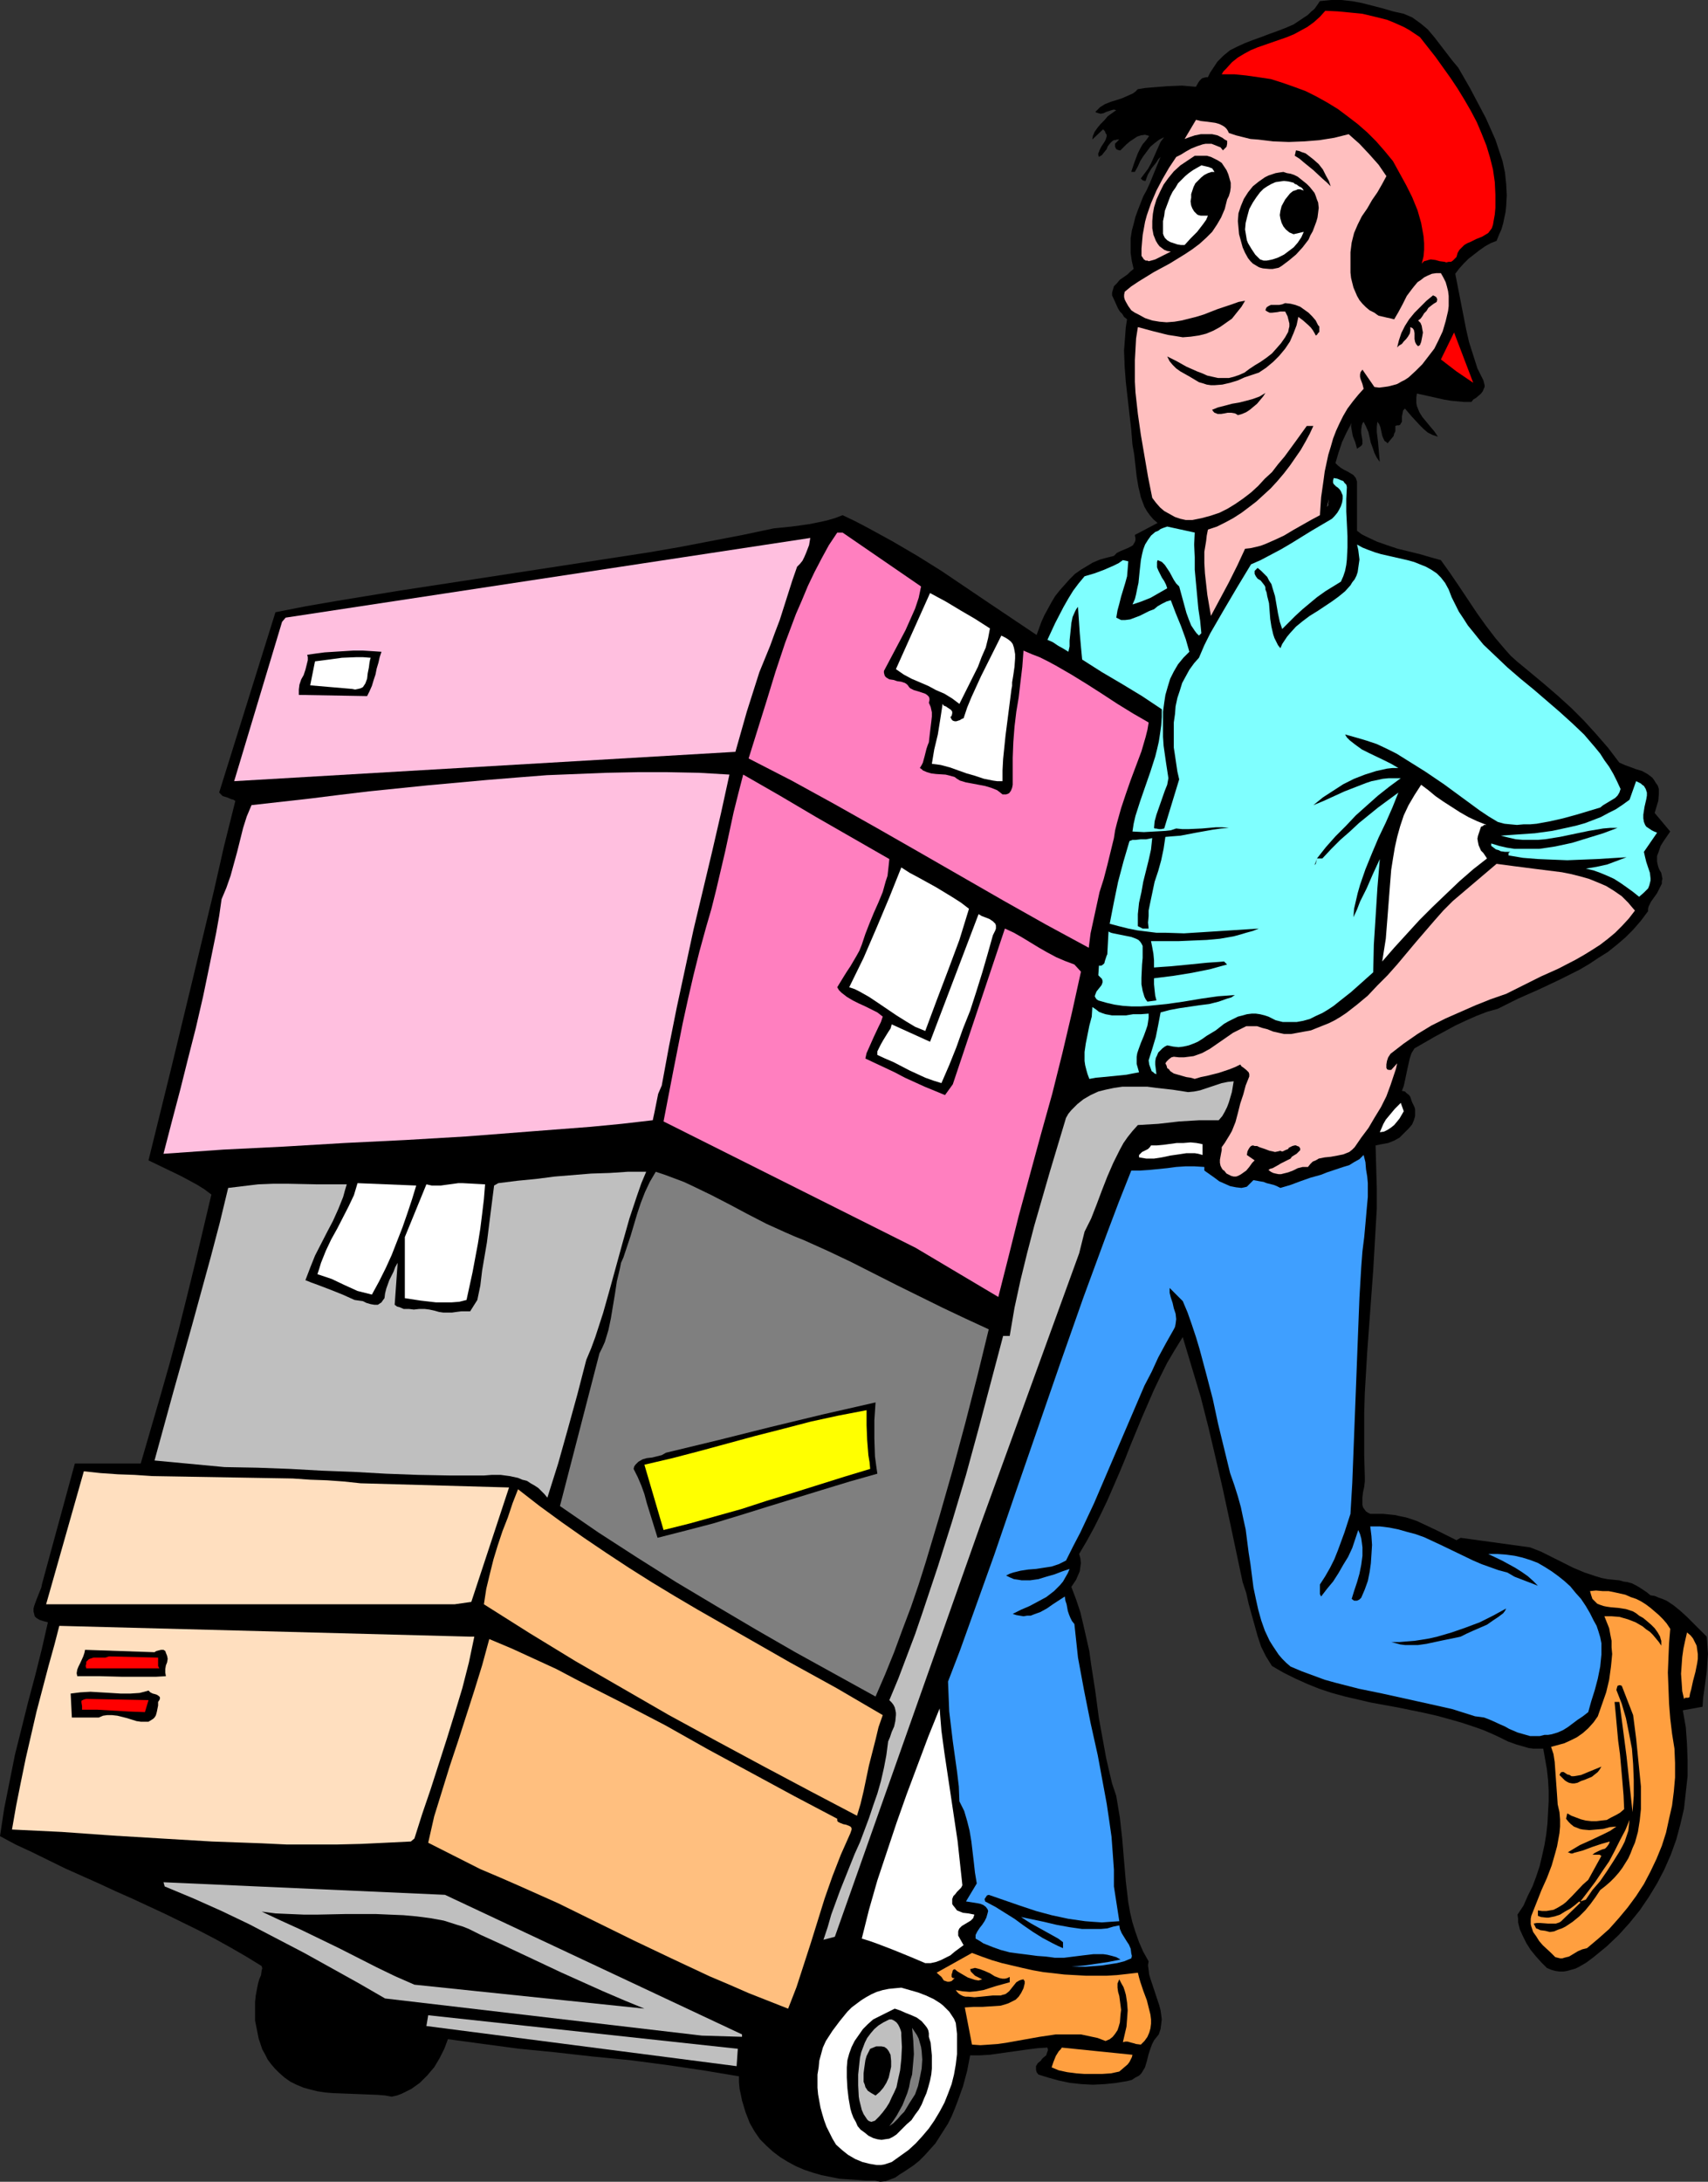<?xml version="1.0" encoding="UTF-8" standalone="no"?>
<svg
   version="1.0"
   width="121.928mm"
   height="155.711mm"
   id="svg65"
   sodipodi:docname="Mover 10.wmf"
   xmlns:inkscape="http://www.inkscape.org/namespaces/inkscape"
   xmlns:sodipodi="http://sodipodi.sourceforge.net/DTD/sodipodi-0.dtd"
   xmlns="http://www.w3.org/2000/svg"
   xmlns:svg="http://www.w3.org/2000/svg">
  <rect width="100%" height="100%" fill="#333333" stroke="none"/>
  <sodipodi:namedview
     id="namedview65"
     pagecolor="#ffffff"
     bordercolor="#000000"
     borderopacity="0.25"
     inkscape:showpageshadow="2"
     inkscape:pageopacity="0.0"
     inkscape:pagecheckerboard="0"
     inkscape:deskcolor="#d1d1d1"
     inkscape:document-units="mm" />
  <defs
     id="defs1">
    <pattern
       id="WMFhbasepattern"
       patternUnits="userSpaceOnUse"
       width="6"
       height="6"
       x="0"
       y="0" />
  </defs>
  <path
     style="fill:#000000;fill-opacity:1;fill-rule:evenodd;stroke:none"
     d="m 393.449,18.26 3.07,5.333 2.908,5.494 1.454,2.747 1.293,2.909 1.293,2.909 0.969,2.909 0.969,2.909 0.646,3.07 0.323,3.07 0.162,3.07 -0.162,2.909 -0.162,1.616 -0.323,1.454 -0.323,1.616 -0.485,1.616 -0.646,1.454 -0.646,1.616 -1.616,0.646 -1.454,0.808 -1.616,1.131 -1.454,1.131 -1.454,1.131 -1.293,1.293 -1.293,1.454 -0.969,1.293 1.454,7.433 1.454,7.433 0.808,3.555 1.131,3.555 1.131,3.555 0.808,1.616 0.808,1.616 0.162,0.646 0.162,0.646 v 0.485 l -0.162,0.323 -0.323,0.808 -0.485,0.646 -1.293,1.131 -0.808,0.485 -0.485,0.646 h -1.939 l -1.777,-0.162 -1.777,-0.162 -1.939,-0.323 -3.555,-0.808 -3.716,-0.808 -0.162,0.97 v 0.808 0.808 l 0.162,0.808 0.323,0.808 0.323,0.808 0.808,1.293 2.262,2.747 0.969,1.131 0.969,1.454 -1.454,-0.485 -1.293,-0.646 -1.131,-0.97 -0.969,-0.97 -2.101,-2.262 -1.939,-2.262 -0.323,0.323 -0.162,0.162 -0.162,0.808 -0.162,0.808 v 0.646 0.808 l -0.323,0.485 -0.162,0.323 -0.323,0.162 h -0.485 l -0.485,0.162 v 0.808 0.646 l -0.323,0.646 -0.162,0.646 -0.808,0.97 -0.808,0.97 -0.323,-0.323 -0.485,-0.323 -0.323,-0.646 -0.323,-0.808 -0.162,-0.808 -0.323,-1.454 -0.323,-0.808 -0.485,-0.646 -0.162,1.454 v 1.293 l 0.323,2.585 0.485,5.494 -0.808,-1.131 -0.646,-1.293 -0.485,-1.454 -0.485,-1.293 -0.646,-2.909 -0.646,-1.454 -0.646,-1.293 -0.323,0.485 -0.162,0.485 -0.162,1.131 v 0.97 l 0.162,0.97 0.162,0.97 v 0.97 l -0.162,0.323 -0.323,0.323 -0.485,0.323 -0.485,0.323 -0.485,-1.778 -0.646,-1.616 -0.323,-1.778 -0.162,-0.97 0.162,-0.808 -1.293,2.424 -1.293,2.747 -0.969,2.909 -0.808,2.747 0.646,0.646 0.808,0.646 0.808,0.485 0.969,0.485 0.808,0.485 0.808,0.485 0.646,0.808 0.162,0.485 0.162,0.485 v 13.25 l 1.293,0.97 1.293,0.646 2.747,1.293 2.747,0.97 2.908,0.97 5.978,1.454 2.747,0.808 2.908,0.808 2.424,3.393 2.424,3.555 4.847,7.272 2.424,3.393 2.585,3.393 2.747,3.232 1.454,1.616 1.616,1.454 3.716,3.07 3.878,3.232 3.555,3.07 3.555,3.232 3.393,3.393 3.232,3.555 3.232,3.717 3.07,4.04 1.454,0.646 3.07,1.131 1.616,0.485 1.454,0.808 0.646,0.485 0.646,0.485 0.485,0.646 0.485,0.808 0.485,0.646 0.323,0.97 v 1.454 l -0.162,1.778 -0.485,1.616 -0.485,1.616 4.201,5.009 -1.777,2.585 -0.808,1.293 -0.485,1.454 -0.485,1.293 v 0.808 0.646 l 0.162,0.808 0.162,0.646 0.323,0.808 0.485,0.808 0.162,0.808 0.162,0.808 -0.162,0.646 v 0.646 l -0.646,1.293 -0.646,1.293 -0.808,1.131 -0.808,1.131 -0.646,1.293 -0.162,0.646 v 0.646 l -1.939,2.585 -2.101,2.424 -2.101,2.101 -2.262,1.939 -2.424,1.939 -2.585,1.616 -2.424,1.616 -2.747,1.616 -5.494,2.747 -5.494,2.585 -5.494,2.424 -5.494,2.747 -2.908,0.808 -2.908,1.131 -2.908,1.293 -2.747,1.293 -5.655,3.07 -5.332,3.07 -0.808,1.293 -0.485,1.454 -0.323,1.454 -0.323,1.454 -0.646,3.07 -0.323,1.454 -0.485,1.293 0.808,0.162 0.485,0.485 0.646,0.485 0.323,0.485 0.485,1.454 0.646,1.293 0.162,0.646 v 0.646 1.131 l -0.323,1.131 -0.485,1.131 -0.808,0.97 -0.808,0.808 -1.777,1.778 -1.454,0.808 -1.616,0.646 -1.777,0.323 -1.616,0.323 0.162,5.817 0.162,5.656 v 5.656 l -0.323,5.494 -0.646,11.15 -1.616,21.976 -0.646,10.988 -0.162,5.494 v 5.656 5.656 l 0.162,5.817 v 1.293 l -0.162,1.454 -0.323,1.454 -0.162,1.454 v 1.293 0.646 l 0.162,0.646 0.323,0.485 0.485,0.646 0.485,0.323 0.646,0.323 h 1.777 1.616 l 1.616,0.162 1.616,0.162 1.454,0.323 1.616,0.323 2.908,0.97 2.747,1.293 2.747,1.293 2.585,1.293 2.585,1.293 1.131,-0.646 18.743,2.585 2.908,1.131 2.908,1.454 5.817,2.909 3.07,1.293 2.908,0.97 1.616,0.485 1.616,0.323 1.616,0.162 1.616,0.162 1.131,0.323 1.131,0.162 1.131,0.323 0.969,0.485 1.131,0.646 0.969,0.646 0.969,0.646 0.969,0.808 1.131,0.162 1.131,0.485 0.969,0.323 1.131,0.485 1.939,1.293 1.777,1.454 1.777,1.616 1.777,1.778 3.555,3.555 0.162,2.262 0.162,2.424 -0.162,2.262 -0.162,2.424 -0.646,4.848 -0.323,2.262 -0.162,2.424 -5.332,0.97 0.808,4.525 0.323,4.525 0.162,4.363 v 4.363 l -0.485,4.363 -0.485,4.363 -0.969,4.201 -1.131,4.201 -1.454,4.04 -1.777,4.04 -1.939,3.717 -2.262,3.717 -2.424,3.555 -2.747,3.393 -2.908,3.232 -3.232,3.07 -1.777,1.454 -1.777,1.454 -1.939,1.454 -1.939,1.131 -0.969,0.485 -1.131,0.323 -1.131,0.323 -0.969,0.162 h -1.131 l -1.131,-0.162 -1.131,-0.323 -1.131,-0.485 -1.454,-1.454 -1.454,-1.616 -1.454,-1.778 -1.131,-1.778 -0.969,-1.939 -0.808,-1.778 -0.485,-1.939 v -0.97 l -0.162,-1.131 1.616,-2.424 1.131,-2.585 1.293,-2.585 0.969,-2.585 0.969,-2.909 0.646,-2.747 0.646,-2.909 0.485,-2.909 0.323,-2.909 0.162,-3.07 0.162,-2.909 v -2.909 l -0.162,-2.909 -0.323,-2.909 -0.485,-2.747 -0.485,-2.747 h -1.293 -1.293 l -1.293,-0.162 -1.131,-0.323 -2.262,-0.646 -2.262,-0.808 -2.262,-1.131 -2.101,-0.97 -2.262,-0.97 -2.262,-0.808 -3.393,-1.131 -3.393,-0.97 -3.555,-0.97 -3.555,-0.808 -7.11,-1.454 -7.11,-1.293 -6.948,-1.616 -3.555,-0.97 -3.393,-1.131 -3.232,-1.293 -3.232,-1.454 -3.232,-1.616 -3.07,-1.778 -0.808,-1.293 -0.808,-1.293 -0.646,-1.293 -0.646,-1.293 -0.969,-2.909 -0.808,-2.909 -0.808,-2.909 -0.808,-2.909 -0.646,-2.909 -0.969,-2.909 -3.555,-16.805 -1.777,-8.241 -1.939,-8.403 -1.939,-8.241 -2.101,-8.241 -2.424,-8.08 -2.424,-8.08 -2.101,3.393 -2.101,3.555 -1.777,3.555 -1.777,3.717 -3.232,7.433 -3.07,7.433 -1.454,3.717 -1.616,3.878 -3.232,7.433 -1.777,3.717 -1.777,3.555 -1.939,3.555 -2.101,3.555 0.323,1.131 0.162,1.293 -0.162,1.131 -0.162,1.131 -0.485,1.131 -0.485,1.131 -1.293,1.939 1.293,3.393 1.131,3.393 0.808,3.393 0.808,3.555 0.808,3.555 0.485,3.555 1.131,7.272 0.969,7.272 1.293,7.11 0.646,3.555 0.808,3.555 0.808,3.393 1.131,3.393 0.485,2.909 0.485,2.909 0.646,5.817 0.485,5.817 0.485,5.656 0.323,2.747 0.323,2.747 0.485,2.747 0.646,2.747 0.808,2.585 0.969,2.747 1.131,2.585 1.454,2.585 -0.162,1.131 0.162,1.131 0.162,1.293 0.323,1.131 0.808,2.424 0.808,2.424 0.808,2.424 0.323,1.293 0.162,1.131 0.162,1.293 -0.162,1.293 -0.162,1.293 -0.485,1.454 -0.646,0.808 -0.646,0.808 -0.485,0.97 -0.323,0.808 -0.646,1.939 -0.485,1.939 -0.485,1.616 -0.485,0.808 -0.485,0.808 -0.646,0.646 -0.969,0.485 -0.969,0.646 -1.293,0.323 -2.908,0.485 -3.07,0.323 -3.232,0.162 -3.07,-0.162 -3.07,-0.323 -3.07,-0.646 -2.908,-0.808 -2.585,-0.808 -0.485,-0.646 -0.162,-0.646 v -0.485 -0.485 l 0.485,-0.808 0.808,-0.646 0.323,-0.485 0.323,-0.323 0.808,-0.646 0.162,-0.485 0.162,-0.485 0.162,-0.485 -0.162,-0.646 -2.585,0.162 -2.585,0.323 -10.341,1.454 -2.747,0.162 h -2.585 l -0.808,4.201 -1.131,4.201 -1.454,4.04 -0.808,2.101 -0.808,1.939 -0.969,1.939 -1.131,1.778 -1.131,1.778 -1.131,1.778 -1.454,1.616 -1.454,1.616 -1.454,1.454 -1.616,1.293 -2.424,1.616 -1.293,0.808 -1.131,0.808 -1.293,0.485 -1.293,0.485 -1.454,0.162 -0.808,-0.162 -0.646,-0.162 h -2.424 l -2.262,-0.162 -2.424,-0.162 -2.424,-0.162 -2.424,-0.485 -2.424,-0.485 -2.262,-0.646 -2.424,-0.808 -2.262,-0.97 -2.101,-1.131 -2.101,-1.293 -1.939,-1.454 -1.777,-1.616 -1.777,-1.778 -1.454,-2.101 -1.293,-2.262 -1.131,-2.909 -0.969,-3.232 -0.323,-1.616 -0.323,-1.454 -0.162,-1.778 v -1.616 l -4.847,-0.808 -4.847,-0.808 -9.856,-1.454 -9.856,-1.293 -10.018,-0.97 -10.018,-1.131 -9.856,-0.97 -9.695,-1.293 -9.533,-1.293 -0.969,2.585 -1.293,2.585 -1.454,2.424 -0.969,1.131 -0.808,0.97 -1.131,1.131 -0.969,0.97 -1.131,0.808 -1.131,0.808 -1.293,0.646 -1.293,0.646 -1.293,0.485 -1.454,0.323 -1.777,-0.323 -1.939,-0.162 -4.04,-0.162 -4.201,-0.162 -4.04,-0.162 -1.939,-0.162 -2.101,-0.323 -1.939,-0.485 -1.777,-0.485 -1.939,-0.808 -1.616,-0.808 -1.616,-1.131 -1.454,-1.293 -1.131,-1.131 -0.969,-1.131 -0.969,-1.293 -0.646,-1.293 -0.808,-1.454 -0.485,-1.454 -0.485,-1.454 -0.323,-1.616 -0.323,-1.616 -0.323,-1.616 v -1.616 -1.778 -1.616 l 0.162,-1.616 0.323,-1.778 0.323,-1.616 0.323,-1.131 0.485,-1.131 0.162,-1.293 0.162,-0.485 -0.162,-0.646 -4.201,-2.585 -4.201,-2.424 -4.363,-2.424 -4.363,-2.262 -8.887,-4.363 -9.049,-4.201 L 31.185,510.143 26.661,508.042 17.612,504.003 8.725,499.64 4.201,497.539 0,495.277 l 1.131,-7.433 1.454,-7.272 1.454,-7.272 1.777,-7.11 1.777,-7.11 1.939,-7.272 1.777,-7.11 1.616,-7.11 -0.646,-0.162 -0.646,-0.162 -0.969,-0.323 -0.808,-0.485 -0.485,-0.485 -0.162,-0.646 -0.162,-0.646 v -0.808 l 0.162,-0.646 0.646,-1.778 0.646,-1.616 0.646,-1.616 0.162,-0.808 0.162,-0.646 8.725,-31.995 h 17.774 l 2.585,-8.888 2.585,-8.888 2.585,-9.049 2.424,-9.049 2.262,-9.049 2.262,-9.211 4.363,-18.421 -1.939,-1.454 -2.101,-1.293 -2.101,-1.131 -2.101,-1.131 -4.363,-2.101 -4.363,-2.101 5.978,-24.239 5.817,-24.077 5.817,-24.239 2.747,-12.119 3.07,-12.281 -0.485,-0.323 -0.646,-0.162 -1.131,-0.485 -1.131,-0.323 -0.485,-0.485 -0.485,-0.485 15.189,-48.639 8.241,-1.616 8.402,-1.454 16.804,-2.747 33.77,-5.171 16.804,-2.585 16.804,-2.585 8.402,-1.454 8.402,-1.616 8.402,-1.616 8.402,-1.778 4.847,-0.485 4.686,-0.646 2.424,-0.485 2.262,-0.485 2.262,-0.646 2.101,-0.808 3.393,1.616 3.393,1.778 6.786,3.717 6.625,3.878 6.463,4.04 12.926,8.726 12.765,8.564 0.646,-1.778 0.646,-1.778 0.808,-1.778 0.969,-1.778 0.969,-1.778 0.969,-1.616 1.293,-1.616 1.293,-1.454 1.293,-1.454 1.454,-1.454 1.616,-1.131 1.616,-0.97 1.616,-0.97 1.939,-0.808 1.777,-0.485 1.939,-0.485 0.323,-0.323 0.485,-0.485 0.969,-0.485 1.939,-0.808 0.969,-0.485 0.485,-0.323 0.162,-0.323 0.323,-0.485 0.162,-0.485 v -0.646 l -0.162,-0.808 6.14,-3.232 -1.131,-0.97 -0.969,-1.131 -0.808,-1.131 -0.646,-1.131 -0.485,-1.293 -0.485,-1.293 -0.323,-1.454 -0.323,-1.293 -0.485,-2.909 -0.323,-2.909 -0.323,-2.909 -0.485,-2.747 -0.323,-4.04 -0.485,-4.201 -0.969,-8.564 -0.323,-4.201 -0.162,-4.363 0.162,-2.101 0.162,-2.101 0.162,-2.101 0.323,-2.101 -0.808,-0.646 -0.485,-0.808 -0.646,-0.646 -0.485,-0.808 -0.808,-1.778 -0.808,-1.778 v -0.646 l 0.162,-0.646 0.162,-0.485 0.162,-0.646 0.808,-0.808 0.808,-0.97 2.101,-1.454 0.808,-0.808 0.808,-0.646 -0.485,-2.101 -0.323,-2.262 v -1.939 -1.939 l 0.323,-2.101 0.485,-1.778 0.485,-1.939 0.646,-1.778 1.454,-3.717 0.969,-1.778 0.808,-1.778 1.454,-3.555 1.454,-3.555 -0.646,0.646 -0.485,0.808 -1.293,1.616 -0.969,1.616 -0.323,0.808 -0.323,0.97 h -0.323 l -0.485,-0.162 -0.162,-0.162 -0.323,-0.323 0.969,-1.293 0.969,-1.293 0.808,-1.454 0.646,-1.454 1.293,-2.909 0.646,-1.454 0.969,-1.293 -1.293,0.646 -1.293,0.97 -1.131,0.97 -0.969,1.293 -0.969,1.293 -0.808,1.293 -0.646,1.454 -0.808,1.454 h -0.969 l 0.808,-2.424 0.969,-2.585 0.646,-1.293 0.646,-1.131 0.969,-1.131 0.808,-1.131 -0.485,-0.162 -0.646,-0.162 -1.131,0.162 -0.969,0.323 -0.969,0.646 -0.969,0.646 -0.969,0.808 -1.616,1.616 h -0.323 l -0.485,-0.162 -0.323,-0.162 -0.162,-0.323 -0.162,-0.323 v -0.323 -0.485 l 0.323,-0.323 0.808,-0.808 h -0.646 l -0.485,0.162 h -0.323 l -0.485,0.323 -0.485,0.485 -0.646,0.808 -0.323,0.808 -0.646,0.808 -0.646,0.808 -0.808,0.485 -0.162,-0.485 v -0.485 l 0.162,-0.323 0.162,-0.485 0.485,-0.97 0.323,-0.485 0.323,-0.485 0.485,-0.808 0.323,-0.97 v -0.485 l -0.323,-0.485 -0.162,-0.485 -0.485,-0.485 -2.908,2.747 0.162,-0.97 0.485,-1.131 0.808,-1.131 0.808,-0.97 0.969,-0.97 0.969,-1.131 1.131,-0.808 1.131,-0.808 -0.646,-0.162 -0.646,0.162 -1.454,0.485 -0.646,0.323 -0.808,0.162 -0.646,-0.162 -0.485,-0.162 -0.323,-0.162 0.646,-0.646 0.646,-0.646 1.293,-0.808 1.616,-0.646 1.616,-0.485 1.454,-0.485 1.454,-0.646 1.454,-0.646 0.646,-0.485 0.646,-0.646 1.939,-0.323 1.939,-0.162 4.04,-0.323 4.04,-0.162 3.716,0.323 0.646,-1.131 0.323,-0.485 0.323,-0.323 0.323,-0.323 0.485,-0.162 0.646,-0.162 h 0.485 l 0.646,-1.293 0.646,-0.97 0.646,-0.97 0.646,-0.97 0.808,-0.808 0.808,-0.808 1.777,-1.454 1.939,-0.97 2.101,-0.97 2.101,-0.808 2.262,-0.808 2.101,-0.808 2.262,-0.808 2.101,-0.808 2.262,-0.97 1.939,-1.293 1.939,-1.293 0.808,-0.808 0.969,-0.808 0.808,-1.131 0.646,-0.97 1.616,-0.162 L 359.194,0 h 1.454 1.293 l 2.908,0.323 2.585,0.485 5.655,1.454 2.747,0.808 2.908,0.646 1.131,0.485 1.131,0.485 1.131,0.808 1.131,0.808 1.939,1.616 1.777,2.101 1.616,2.101 1.616,2.101 1.616,2.101 z"
     id="path1" />
  <path
     style="fill:#ff0000;fill-opacity:1;fill-rule:evenodd;stroke:none"
     d="m 383.108,10.019 4.201,5.333 4.04,5.656 1.939,2.909 1.777,2.909 1.777,3.07 1.616,3.07 1.293,3.07 1.293,3.232 0.969,3.232 0.808,3.232 0.485,3.393 0.162,3.393 v 3.555 l -0.162,1.778 -0.323,1.778 -0.162,0.97 -0.323,0.97 -0.485,0.646 -0.485,0.646 -0.808,0.485 -0.808,0.485 -1.616,0.646 -1.616,0.808 -0.808,0.323 -0.808,0.485 -0.646,0.646 -0.646,0.646 -0.485,0.808 -0.323,1.131 -0.485,0.485 -0.485,0.485 -0.485,0.323 h -0.646 l -0.646,0.162 -0.485,-0.162 -1.293,-0.162 -1.131,-0.323 -1.293,-0.162 -0.646,0.162 -0.485,0.162 -0.646,0.162 -0.646,0.646 0.485,-1.939 0.162,-1.778 v -1.778 l -0.162,-1.939 -0.323,-1.778 -0.323,-1.778 -0.969,-3.393 -1.454,-3.555 -1.616,-3.232 -1.777,-3.232 -1.777,-3.232 -2.262,-2.747 -2.262,-2.585 -2.424,-2.424 -2.585,-2.262 -2.747,-2.101 -2.585,-1.939 -2.908,-1.778 -2.908,-1.616 -2.908,-1.454 -3.07,-1.131 -3.232,-1.131 -3.07,-0.97 -3.232,-0.485 -3.393,-0.485 -3.232,-0.323 h -3.393 l 0.485,-0.808 0.808,-0.808 1.454,-1.616 1.616,-1.293 1.616,-0.97 1.777,-0.97 1.939,-0.808 7.917,-2.747 1.939,-0.808 1.777,-0.97 1.777,-0.97 1.777,-1.293 1.616,-1.454 1.454,-1.616 3.393,0.162 3.393,0.323 3.232,0.323 3.393,0.808 3.232,0.808 1.616,0.646 1.454,0.646 1.454,0.646 1.454,0.808 1.454,0.97 z"
     id="path2" />
  <path
     style="fill:#ffbfbf;fill-opacity:1;fill-rule:evenodd;stroke:none"
     d="m 331.564,35.873 1.939,0.646 1.939,0.485 1.939,0.485 2.101,0.162 4.04,0.485 4.201,0.162 4.201,-0.162 4.04,-0.323 4.04,-0.646 3.878,-0.97 1.454,1.293 1.454,1.293 2.585,2.747 2.585,2.909 2.101,3.07 -1.131,2.101 -1.293,2.262 -1.454,2.101 -1.293,2.262 -1.454,2.101 -1.131,2.262 -0.969,2.262 -0.323,1.293 -0.323,1.293 -0.323,2.585 v 2.909 2.585 l 0.162,1.454 0.323,1.293 0.323,1.293 0.485,1.131 0.485,1.131 0.646,1.131 0.808,0.97 0.969,0.97 0.969,0.808 1.293,0.646 0.646,0.485 0.485,0.323 1.454,0.323 0.646,0.162 0.808,0.162 1.293,0.323 1.131,-1.939 1.131,-2.101 1.131,-2.262 1.454,-1.939 0.646,-0.808 0.808,-0.97 0.969,-0.646 0.808,-0.646 0.969,-0.485 1.131,-0.485 1.131,-0.162 h 1.293 l 0.646,1.131 0.646,1.293 0.323,1.131 0.323,1.293 0.162,1.293 v 1.454 1.293 l -0.162,1.293 -0.646,2.747 -0.808,2.747 -1.131,2.424 -1.131,2.262 -1.616,2.101 -1.616,2.101 -1.777,1.778 -1.939,1.778 -0.969,0.646 -0.969,0.485 -1.131,0.646 -1.131,0.323 -1.293,0.323 -1.131,0.162 -1.293,0.162 -1.293,-0.162 -3.232,-4.686 -0.485,0.646 -0.162,0.646 v 0.646 l 0.162,0.646 0.485,1.293 0.323,1.293 -1.454,1.616 -1.454,1.778 -1.454,1.939 -1.131,1.939 -0.969,1.939 -0.969,2.101 -0.808,2.101 -0.646,2.262 -0.646,2.101 -0.485,2.262 -0.485,2.262 -0.323,2.424 -0.646,4.525 -0.323,4.848 -2.424,1.293 -4.847,2.747 -2.424,1.454 -2.424,1.131 -2.585,1.131 -1.293,0.485 -1.293,0.323 -1.454,0.323 -1.454,0.162 -2.101,4.525 -2.262,4.525 -2.424,4.525 -2.424,4.525 -0.969,-5.656 -0.323,-2.909 -0.323,-2.909 -0.162,-2.747 v -3.07 l 0.485,-2.909 0.162,-1.454 0.323,-1.616 2.424,-0.808 2.262,-1.131 2.101,-1.131 2.262,-1.454 1.939,-1.454 2.101,-1.616 1.939,-1.778 1.939,-1.778 1.777,-1.939 1.777,-2.101 1.616,-2.101 1.454,-2.101 1.454,-2.101 1.293,-2.262 1.131,-2.101 0.969,-2.101 h -1.777 l -2.908,4.04 -3.07,4.201 -1.777,2.101 -1.616,2.101 -1.939,1.778 -1.777,1.939 -1.939,1.778 -2.101,1.616 -2.101,1.454 -2.101,1.293 -2.262,1.131 -2.424,0.808 -2.424,0.646 -2.424,0.485 h -1.777 l -1.454,-0.323 -1.454,-0.485 -1.454,-0.808 -1.454,-0.808 -1.131,-0.97 -1.131,-1.293 -0.969,-1.293 -1.131,-5.656 -0.969,-5.656 -0.969,-5.656 -0.808,-5.656 -0.646,-5.817 -0.162,-2.909 v -2.909 -2.909 l 0.162,-2.909 0.162,-2.909 0.485,-3.07 4.201,1.131 3.878,0.97 2.101,0.323 1.939,0.323 2.101,-0.162 1.131,-0.162 1.131,-0.162 1.939,-0.485 1.939,-0.808 1.777,-0.97 1.616,-1.131 1.616,-1.131 1.293,-1.616 1.293,-1.616 0.969,-1.616 -1.777,0.323 -1.777,0.646 -3.878,1.293 -3.716,1.454 -2.101,0.646 -1.939,0.485 -1.939,0.485 -1.939,0.323 -2.101,0.162 -1.939,-0.162 -1.939,-0.323 -1.939,-0.646 -1.777,-0.97 -0.969,-0.485 -0.969,-0.646 -0.808,-1.131 -0.646,-1.131 -0.323,-0.646 -0.162,-0.646 V 79.503 l 0.162,-0.808 1.777,-1.454 1.939,-1.293 4.201,-2.585 4.201,-2.262 4.201,-2.585 1.939,-1.293 1.939,-1.454 1.777,-1.616 1.616,-1.616 1.293,-1.939 1.131,-1.939 0.485,-1.131 0.485,-1.131 0.323,-1.293 0.323,-1.293 0.485,-0.97 0.323,-1.131 0.162,-1.131 v -1.293 l -0.323,-1.131 -0.323,-1.131 -0.485,-1.131 -0.646,-0.97 -0.646,-0.97 -0.969,-0.646 -0.969,-0.485 -0.969,-0.485 -1.131,-0.323 h -0.969 -1.131 -1.131 l -1.939,1.293 -1.939,1.293 -1.777,1.616 -1.454,1.778 -1.293,1.778 -0.969,1.939 -0.969,2.101 -0.646,2.101 -0.323,1.778 -0.162,1.939 v 1.939 l 0.323,1.778 0.323,0.808 0.323,0.808 0.485,0.808 0.485,0.646 0.646,0.485 0.646,0.485 0.808,0.323 0.969,0.162 -0.323,0.162 -0.646,0.323 -0.969,0.485 -2.262,1.131 -1.131,0.323 -0.646,0.162 -0.323,-0.162 h -0.485 l -0.485,-0.323 -0.323,-0.485 -0.323,-0.485 v -1.939 l 0.162,-1.939 0.162,-1.778 0.323,-1.778 0.323,-1.778 0.485,-1.778 1.131,-3.232 1.454,-3.393 1.616,-3.07 1.777,-3.07 1.939,-2.909 0.646,-0.323 0.646,-0.323 1.293,-0.808 1.454,-0.808 1.616,-0.646 1.454,-0.485 0.808,-0.162 h 0.808 0.808 l 0.808,0.323 0.808,0.323 0.808,0.323 0.646,0.808 0.485,-0.485 0.485,-0.485 0.162,-0.808 v -0.808 l -0.646,-0.323 -0.646,-0.485 -1.293,-0.646 -1.454,-0.323 h -1.616 -1.454 l -1.616,0.323 -1.454,0.485 -1.293,0.485 3.07,-5.171 1.293,0.323 1.454,0.162 2.424,0.323 1.131,0.323 0.969,0.485 0.485,0.323 0.485,0.485 0.323,0.485 z"
     id="path3" />
  <path
     style="fill:#000000;fill-opacity:1;fill-rule:evenodd;stroke:none"
     d="m 359.033,50.255 -0.969,-0.97 -1.293,-1.131 -2.424,-2.262 -2.585,-2.101 -1.131,-0.97 -1.293,-0.808 0.323,-1.454 0.808,0.162 0.808,0.323 0.969,0.323 0.646,0.485 1.454,1.131 1.454,1.293 1.131,1.454 0.808,1.616 0.808,1.454 z"
     id="path4" />
  <path
     style="fill:#ffffff;fill-opacity:1;fill-rule:evenodd;stroke:none"
     d="m 327.686,46.377 h -0.808 l -0.969,0.323 -0.969,0.485 -0.808,0.646 -0.808,0.808 -0.808,0.808 -0.485,0.97 -0.323,0.97 -0.323,0.97 v 0.97 l -0.162,0.97 0.162,1.131 0.323,0.808 0.485,0.808 0.808,0.808 0.323,0.162 0.646,0.162 v 0 h 1.939 v 0 l -0.485,1.131 -0.808,1.131 -1.616,2.101 -1.777,1.778 -1.616,1.778 h -0.969 l -0.969,-0.162 -0.969,-0.323 -0.969,-0.323 -0.808,-0.485 -0.646,-0.646 -0.323,-0.646 -0.162,-0.485 v -0.485 -1.454 -1.454 l 0.323,-1.454 0.162,-1.293 0.485,-1.293 0.485,-1.293 0.485,-1.293 0.646,-1.293 0.808,-1.131 0.646,-1.131 0.969,-0.97 0.969,-0.97 0.969,-0.808 1.131,-0.808 1.131,-0.646 1.131,-0.646 2.101,0.485 0.323,0.162 0.485,0.162 0.323,0.485 z"
     id="path5" />
  <path
     style="fill:#000000;fill-opacity:1;fill-rule:evenodd;stroke:none"
     d="m 355.639,54.618 0.162,1.454 -0.162,1.293 -0.162,1.293 -0.323,1.131 -0.485,1.293 -0.485,1.293 -0.646,1.131 -0.485,1.131 -1.616,2.101 -1.777,1.939 -1.939,1.616 -1.939,1.454 -0.808,0.485 -0.808,0.162 -0.808,0.162 h -0.808 l -1.777,-0.162 -0.646,-0.162 -0.485,-0.162 -0.808,-0.485 -0.808,-0.485 -0.646,-0.646 -0.646,-0.808 -0.808,-1.454 -0.646,-1.454 -0.485,-1.778 -0.485,-1.778 -0.323,-3.555 0.162,-2.101 0.646,-1.939 0.808,-1.939 1.131,-1.778 1.293,-1.616 1.616,-1.293 1.616,-1.131 0.969,-0.485 0.969,-0.323 0.969,-0.323 0.969,-0.162 1.131,-0.162 0.969,0.323 0.969,0.162 0.969,0.323 0.969,0.485 0.808,0.646 0.808,0.646 0.808,0.646 0.808,0.808 0.646,0.808 0.646,0.808 0.323,0.808 0.323,0.97 z"
     id="path6" />
  <path
     style="fill:#ffffff;fill-opacity:1;fill-rule:evenodd;stroke:none"
     d="m 351.761,51.386 -0.485,-0.162 -0.485,-0.162 h -0.646 l -0.323,0.162 -0.969,0.323 -0.808,0.646 -0.646,0.808 -0.646,0.808 -0.969,1.778 -0.323,1.293 -0.162,1.131 0.162,0.97 0.323,1.131 0.485,0.97 0.646,0.808 0.969,0.808 1.131,0.485 2.747,-0.646 -0.646,1.454 -0.969,1.454 -1.131,1.293 -1.293,0.97 -1.293,0.97 -1.616,0.808 -1.454,0.485 -1.616,0.323 h -0.808 l -0.969,-0.323 -0.646,-0.646 -0.646,-0.646 -0.969,-1.454 -0.485,-0.808 -0.485,-0.808 -0.323,-0.808 -0.162,-0.97 -0.323,-1.939 0.162,-1.778 0.485,-1.939 0.485,-1.778 0.969,-1.778 0.969,-1.454 0.969,-1.293 0.969,-0.97 0.969,-0.646 1.131,-0.646 1.131,-0.485 1.131,-0.162 1.131,-0.162 1.293,0.162 1.293,0.323 0.323,0.323 0.485,0.162 0.646,0.485 0.646,0.323 0.323,0.323 z"
     id="path7" />
  <path
     style="fill:#000000;fill-opacity:1;fill-rule:evenodd;stroke:none"
     d="m 387.632,81.442 -0.808,0.485 -0.646,0.485 -0.808,0.646 -0.485,0.808 -0.646,0.646 -0.485,0.808 -0.485,0.646 -0.646,0.485 0.646,0.646 0.323,0.808 0.162,0.97 0.162,0.808 -0.162,0.97 -0.162,0.808 -0.162,0.808 -0.323,0.808 -0.485,0.323 -0.323,-0.323 -0.162,-0.162 -0.323,-0.646 -0.162,-0.808 v -0.808 -0.808 l -0.162,-0.808 -0.323,-0.485 -0.323,-0.162 -0.323,-0.162 v 0.97 l -0.162,0.808 -0.485,0.808 -0.485,0.646 -0.646,0.646 -0.485,0.646 -0.808,0.485 -0.485,0.485 0.485,-1.939 0.646,-1.939 0.969,-1.939 1.131,-1.778 1.454,-1.778 1.616,-1.616 1.616,-1.616 1.777,-1.454 0.646,0.323 0.323,0.323 0.162,0.485 z"
     id="path8" />
  <path
     style="fill:#000000;fill-opacity:1;fill-rule:evenodd;stroke:none"
     d="m 355.639,87.744 0.323,0.323 v 0.323 0.808 0.323 l -0.323,0.323 -0.323,0.485 -0.323,0.162 -0.323,-0.646 -0.485,-0.808 -0.485,-0.646 -0.646,-0.646 -1.454,-1.293 -0.646,-0.485 -0.646,-0.485 -0.485,2.262 -0.808,2.101 -0.969,2.262 -1.293,1.939 -1.616,1.939 -1.616,1.616 -1.939,1.616 -1.939,1.293 -1.939,0.646 -1.939,0.646 -1.777,0.808 -2.101,0.646 -2.101,0.485 -2.101,0.162 h -0.969 l -1.131,-0.162 -0.969,-0.323 -1.131,-0.323 -2.424,-1.454 -2.585,-1.454 -1.131,-0.808 -0.969,-0.97 -0.808,-0.97 -0.646,-1.293 2.585,1.293 2.585,1.454 2.908,1.293 1.293,0.485 1.454,0.646 1.454,0.323 1.454,0.323 h 1.454 1.454 l 1.293,-0.323 1.454,-0.485 1.454,-0.646 1.293,-0.97 1.454,-0.97 1.616,-0.97 1.616,-1.131 1.454,-1.131 1.293,-1.454 1.131,-1.293 1.131,-1.616 0.808,-1.454 0.162,-0.808 0.162,-0.646 v -0.808 l -0.162,-0.646 -0.323,-1.293 -0.646,-1.293 h -0.646 -0.646 l -0.808,0.162 -1.454,0.162 h -0.646 l -0.646,-0.323 -0.485,-0.323 0.162,-0.485 0.162,-0.323 0.485,-0.323 0.646,-0.323 h 0.646 1.616 l 0.808,-0.162 0.808,-0.323 1.454,0.162 1.293,0.323 1.293,0.485 1.131,0.808 1.131,0.808 0.969,0.97 0.969,1.131 z"
     id="path9" />
  <path
     style="fill:#ff0000;fill-opacity:1;fill-rule:evenodd;stroke:none"
     d="m 397.489,103.257 -4.524,-3.07 -2.101,-1.616 -2.101,-1.616 v 0 l 3.555,-7.272 z"
     id="path10" />
  <path
     style="fill:#000000;fill-opacity:1;fill-rule:evenodd;stroke:none"
     d="m 341.42,106.004 -0.646,0.97 -0.808,0.97 -0.808,0.97 -0.969,0.808 -0.969,0.808 -0.969,0.646 -1.131,0.485 -1.131,0.323 -0.485,-0.323 -0.323,-0.162 -0.969,-0.162 h -0.969 l -0.808,0.162 -0.969,0.162 h -0.969 l -0.323,-0.162 -0.485,-0.162 -0.323,-0.323 -0.323,-0.485 1.616,-0.646 1.939,-0.485 1.777,-0.485 1.939,-0.323 1.939,-0.485 1.777,-0.485 1.777,-0.646 0.808,-0.485 z"
     id="path11" />
  <path
     style="fill:#7fffff;fill-opacity:1;fill-rule:evenodd;stroke:none"
     d="m 363.395,131.374 -0.162,3.232 v 3.393 l 0.162,3.232 0.162,3.393 v 3.07 l -0.162,3.232 -0.162,1.454 -0.323,1.616 -0.485,1.454 -0.646,1.454 -2.101,1.293 -2.101,1.293 -2.262,1.616 -1.939,1.616 -1.939,1.616 -1.939,1.778 -1.777,1.778 -1.777,1.778 -0.323,-0.97 -0.323,-0.97 -0.485,-2.262 -0.808,-4.686 -0.646,-2.101 -0.323,-1.131 -0.646,-0.97 -0.485,-0.97 -0.808,-0.808 -0.808,-0.808 -0.969,-0.808 -0.485,0.485 -0.323,0.323 v 0.485 0.323 l 0.162,0.323 0.162,0.323 0.485,0.646 0.808,0.485 0.646,0.808 0.485,0.646 0.162,0.485 v 0.485 l 0.323,0.808 0.162,0.97 0.485,1.939 0.162,2.101 0.162,2.101 0.323,2.101 0.485,2.101 0.323,0.97 0.969,1.939 0.646,0.808 0.485,-1.131 0.646,-0.97 0.646,-0.97 0.808,-0.97 1.616,-1.778 1.777,-1.454 1.939,-1.454 2.101,-1.293 3.878,-2.585 1.777,-1.293 1.777,-1.454 1.454,-1.616 0.485,-0.808 0.646,-0.808 0.485,-0.97 0.323,-0.97 0.162,-1.131 0.162,-1.131 0.162,-1.131 -0.162,-1.293 -0.162,-1.293 -0.323,-1.454 1.454,0.808 1.616,0.646 1.777,0.646 1.616,0.485 3.555,0.808 3.555,0.808 1.777,0.485 1.616,0.646 1.616,0.646 1.454,0.808 1.454,0.97 1.131,1.131 1.131,1.454 0.969,1.778 0.808,2.101 0.969,1.939 0.969,1.939 1.293,1.939 1.131,1.778 1.454,1.778 1.293,1.616 1.454,1.778 3.232,3.07 3.232,3.07 3.555,3.07 3.555,2.909 6.948,5.979 3.393,3.07 3.232,3.07 2.908,3.393 1.454,1.778 1.131,1.778 1.293,1.778 1.131,1.939 0.969,1.939 0.969,2.101 -0.323,0.97 -0.485,0.808 -0.646,0.646 -1.616,0.97 -0.808,0.485 -0.808,0.485 -0.808,0.646 -3.232,0.97 -3.232,0.97 -3.555,0.97 -3.555,0.808 -3.555,0.646 -1.777,0.162 h -1.777 l -1.777,0.162 -1.777,-0.162 -1.616,-0.162 -1.777,-0.485 -2.424,-1.454 -2.424,-1.616 -4.847,-3.555 -2.424,-1.778 -2.424,-1.778 -5.009,-3.393 -2.585,-1.616 -2.585,-1.616 -2.585,-1.616 -2.585,-1.293 -2.747,-1.293 -2.908,-0.97 -2.747,-0.808 -2.908,-0.808 0.485,0.808 0.808,0.808 1.454,1.131 1.777,1.293 1.939,0.97 4.04,1.939 1.939,0.97 1.939,1.131 h -1.616 l -1.454,0.162 -2.908,0.646 -3.07,0.97 -2.908,1.131 -2.908,1.454 -2.747,1.778 -2.747,1.778 -2.585,2.101 2.747,-1.131 5.655,-2.585 2.908,-1.131 2.908,-1.131 1.454,-0.485 1.616,-0.323 1.454,-0.323 1.616,-0.162 h 1.616 1.616 l -3.07,2.262 -3.07,2.424 -2.908,2.585 -3.07,2.747 -2.747,2.909 -2.747,2.747 -2.585,2.909 -2.424,3.07 h 1.454 l 2.424,-2.585 2.424,-2.424 2.585,-2.262 2.424,-2.262 5.171,-4.201 5.494,-4.04 -1.616,4.04 -1.777,4.04 -1.939,4.04 -1.777,4.201 -1.777,4.363 -1.454,4.201 -0.646,2.262 -0.485,2.101 -0.485,2.101 -0.162,2.262 0.969,-2.101 0.808,-2.101 1.777,-3.555 1.616,-3.717 0.969,-2.101 0.969,-2.101 -0.646,7.756 -0.485,7.756 -0.485,7.595 -0.162,7.433 -3.07,2.747 -2.908,2.585 -3.07,2.424 -1.616,1.293 -1.454,0.97 -1.616,0.97 -1.777,0.808 -1.616,0.808 -1.777,0.485 -1.777,0.323 h -1.777 -1.939 l -1.939,-0.485 -0.969,-0.485 -0.969,-0.485 -0.969,-0.323 -1.293,-0.323 -1.131,-0.162 h -1.131 l -1.293,0.162 -1.131,0.323 -1.293,0.323 -1.293,0.646 -1.293,0.646 -1.131,0.646 -2.262,1.778 -2.424,1.454 -1.131,0.808 -1.293,0.808 -1.131,0.485 -1.293,0.485 -1.454,0.323 -1.293,0.162 -1.454,-0.162 -1.616,-0.323 -0.646,0.323 -0.646,0.485 -0.485,0.485 -0.646,0.646 -0.323,0.808 -0.323,0.646 -0.162,0.97 v 0.808 l 0.323,2.585 -0.485,-0.162 -0.323,-0.323 -0.485,-0.323 -0.162,-0.485 -0.485,-1.293 -0.162,-1.131 0.969,-3.07 0.969,-3.232 0.646,-3.232 0.646,-3.393 2.424,-0.646 2.585,-0.485 5.494,-0.808 2.585,-0.323 2.585,-0.646 2.262,-0.808 1.131,-0.323 0.969,-0.646 -2.262,0.162 -2.262,0.162 -4.524,0.646 -4.847,0.808 -4.524,0.646 -4.847,0.485 -2.262,0.162 h -2.262 l -2.424,-0.162 -2.262,-0.323 -2.101,-0.485 -2.262,-0.646 -0.485,-0.323 -0.323,-0.485 -0.162,-0.323 0.162,-0.485 0.323,-0.808 0.646,-0.808 0.646,-0.808 0.162,-0.323 0.162,-0.485 v -0.485 l -0.162,-0.485 -0.485,-0.485 -0.485,-0.485 0.162,-2.585 h 0.646 l 0.485,-0.323 0.323,-0.323 0.162,-0.646 0.162,-0.485 0.162,-0.485 0.162,-0.485 0.162,-0.323 0.323,-6.14 0.646,0.323 0.646,0.162 1.616,0.323 0.808,0.162 0.808,0.162 1.616,0.323 1.293,0.485 0.646,0.323 0.485,0.485 0.323,0.485 0.323,0.646 v 0.808 0.97 1.454 l -0.162,1.778 -0.162,3.555 v 1.778 l 0.323,1.778 0.485,1.616 0.323,0.646 0.485,0.646 2.424,-0.323 -0.162,-0.646 -0.162,-0.646 -0.162,-1.454 -0.162,-1.616 v -1.616 l 2.585,-0.323 2.585,-0.323 5.009,-0.808 4.847,-0.97 4.686,-1.293 -0.808,-0.808 -2.101,0.162 -2.424,0.162 -4.847,0.485 -5.009,0.485 -2.424,0.162 -2.101,0.162 v -1.939 l -0.162,-1.778 -0.323,-1.778 -0.323,-1.616 h 7.433 l 3.716,-0.162 3.878,-0.162 3.555,-0.323 3.716,-0.646 1.777,-0.485 1.616,-0.485 1.777,-0.485 1.616,-0.646 -5.009,0.323 -5.009,0.323 -5.009,0.323 -5.171,0.323 -5.009,-0.162 h -2.424 l -2.585,-0.323 -2.585,-0.323 -2.424,-0.485 -2.585,-0.646 -2.424,-0.646 1.131,-5.817 1.131,-5.494 1.454,-5.494 1.616,-5.494 0.808,-0.323 h 0.808 l 1.454,-0.162 h 1.454 l 0.808,-0.162 0.808,-0.162 -0.323,3.07 -0.646,2.909 -1.454,5.817 -0.485,2.747 -0.646,2.909 -0.323,3.07 v 1.616 1.616 l 0.646,0.323 0.646,0.323 h 0.808 0.808 l -0.162,-1.616 0.162,-1.778 v -1.454 l 0.323,-1.616 0.646,-3.07 0.646,-3.07 0.969,-2.909 0.808,-2.909 0.646,-3.07 0.485,-3.232 1.939,-0.162 2.101,-0.162 4.201,-0.808 4.524,-0.808 2.262,-0.323 2.101,-0.162 -1.777,-0.162 h -1.777 l -3.716,0.323 -3.555,0.162 h -1.777 l -1.616,-0.162 -1.454,0.485 -1.454,0.162 -2.908,0.162 -2.908,0.162 -3.07,-0.162 0.323,-2.101 0.485,-2.101 1.293,-4.04 2.747,-7.918 1.293,-4.04 0.485,-1.939 0.485,-2.101 0.323,-2.101 0.323,-2.262 0.162,-2.262 v -2.101 l -5.332,-3.555 -5.332,-3.232 -5.494,-3.232 -5.332,-3.393 -0.323,-3.393 -0.323,-3.717 -0.485,-7.11 -0.485,0.646 -0.323,0.646 -0.646,1.454 -0.323,1.616 -0.162,1.616 -0.323,3.07 v 1.616 l -0.323,1.454 -1.293,-0.808 -1.454,-0.808 -1.454,-0.97 -1.454,-0.646 2.101,-4.525 2.262,-4.363 1.293,-2.262 1.293,-2.101 1.454,-1.939 1.616,-1.939 2.747,-0.808 2.585,-0.97 2.585,-1.131 1.293,-0.646 1.131,-0.808 1.454,0.323 -0.162,2.101 -0.162,1.939 -0.485,1.778 -1.131,3.717 -0.485,1.939 -0.485,1.778 -0.323,1.939 0.646,0.323 0.646,0.323 h 0.485 0.646 l 1.293,-0.162 1.293,-0.485 1.293,-0.485 1.293,-0.646 1.293,-0.646 1.293,-0.485 0.969,-0.808 1.131,-0.646 1.293,-0.646 1.131,-0.323 1.293,3.393 1.454,3.555 1.293,3.555 0.969,3.393 -1.616,1.616 -1.454,1.778 -1.131,1.939 -0.969,1.939 -0.646,2.101 -0.646,2.262 -0.323,2.101 -0.323,2.424 v 2.262 2.262 2.262 l 0.162,2.424 0.646,4.525 0.646,4.201 -0.323,1.778 -0.646,1.616 -1.131,3.232 -1.131,3.232 -0.485,1.778 -0.162,1.778 0.162,0.162 h 0.323 l 0.808,0.162 h 0.646 l 0.808,-0.162 4.04,-13.25 -0.485,-2.101 -0.646,-4.363 -0.323,-2.101 v -2.262 -2.262 -2.262 l 0.323,-2.262 0.162,-2.101 0.485,-2.262 0.646,-1.939 0.646,-2.101 0.969,-1.778 0.969,-1.778 1.293,-1.778 1.293,-1.454 1.454,-3.393 1.616,-3.232 3.555,-6.14 3.716,-6.302 3.716,-6.14 2.585,-1.131 2.747,-1.454 2.747,-1.454 2.747,-1.616 5.494,-3.393 5.494,-3.232 0.646,-0.646 0.808,-0.97 0.485,-0.808 0.485,-0.97 0.323,-0.97 0.162,-0.97 v -0.97 l -0.485,-1.131 -0.323,-0.485 -0.485,-0.485 -0.485,-0.323 -0.323,-0.323 -0.323,-0.323 -0.162,-0.323 v -0.646 l 0.162,-0.646 0.969,0.162 1.131,0.485 0.485,0.162 0.323,0.485 0.485,0.485 z"
     id="path12" />
  <path
     style="fill:#ffffff;fill-opacity:1;fill-rule:evenodd;stroke:none"
     d="m 358.063,136.706 0.485,-2.101 -0.323,1.778 z"
     id="path13" />
  <path
     style="fill:#7fffff;fill-opacity:1;fill-rule:evenodd;stroke:none"
     d="m 322.354,143.655 -0.162,3.232 0.162,3.393 v 3.393 l 0.323,3.555 0.646,6.948 0.485,3.232 0.323,3.393 -0.646,0.646 -0.646,-0.646 -0.485,-0.646 -0.969,-1.454 -0.646,-1.616 -0.646,-1.778 -0.969,-3.555 -0.485,-1.778 -0.485,-1.778 -0.808,-0.808 -0.646,-0.97 -1.131,-2.101 -0.646,-0.97 -0.646,-0.97 -0.808,-0.808 -1.131,-0.485 -0.162,0.485 v 0.485 0.97 l 0.323,0.808 0.485,0.97 0.485,0.97 0.646,0.97 0.485,0.97 0.323,0.97 -2.262,1.293 -2.262,1.293 -2.424,0.97 -2.424,0.808 0.646,-1.454 0.323,-1.293 0.323,-1.616 0.323,-1.454 0.323,-3.232 0.323,-2.909 0.323,-1.616 0.323,-1.293 0.485,-1.293 0.808,-1.293 0.808,-1.131 1.131,-0.97 0.808,-0.323 0.646,-0.485 0.808,-0.323 0.969,-0.323 z"
     id="path14" />
  <path
     style="fill:#ff7fbf;fill-opacity:1;fill-rule:evenodd;stroke:none"
     d="m 248.511,158.198 -0.646,3.07 -0.969,2.909 -1.293,2.909 -1.293,2.909 -2.908,5.494 -1.454,2.747 -1.454,2.747 v 0.485 l 0.162,0.646 0.162,0.323 0.323,0.323 0.808,0.485 1.131,0.162 0.969,0.323 1.131,0.162 0.969,0.323 0.485,0.323 0.323,0.323 0.323,0.485 0.323,0.323 0.969,0.485 1.131,0.323 0.969,0.323 0.969,0.323 0.485,0.323 0.323,0.323 0.162,0.162 0.162,0.485 v 0.485 l -0.162,0.646 0.485,1.131 0.323,1.454 v 1.131 l -0.162,1.454 -0.162,1.293 -0.323,2.747 -0.162,1.454 -0.323,0.808 -0.323,0.97 -0.485,1.939 -0.485,1.778 -0.323,0.646 -0.485,0.808 0.485,0.323 0.323,0.323 1.131,0.485 1.131,0.323 1.293,0.162 2.585,0.162 1.293,0.323 1.131,0.323 0.646,0.485 0.808,0.485 1.616,0.485 1.777,0.323 3.393,0.646 1.616,0.485 0.808,0.323 0.808,0.323 0.646,0.485 0.808,0.646 h 0.485 0.485 l 0.485,-0.162 0.323,-0.162 0.485,-0.646 0.323,-0.808 0.162,-0.808 v -0.97 -1.778 -2.262 -2.262 l 0.162,-4.201 0.323,-4.201 0.485,-4.04 0.646,-3.878 0.485,-4.201 0.485,-4.04 0.323,-4.363 2.262,0.97 2.101,0.808 2.262,1.131 2.101,1.131 4.201,2.424 4.201,2.585 4.04,2.585 4.201,2.747 4.201,2.585 4.201,2.424 -0.323,1.939 -0.485,1.939 -1.131,3.878 -1.454,3.878 -1.454,3.878 -1.293,3.717 -1.293,3.878 -1.131,4.04 -0.485,1.939 -0.323,2.101 -1.777,7.272 -0.969,3.717 -1.131,3.555 -0.808,3.717 -0.808,3.717 -0.808,3.717 -0.485,3.878 -11.634,-6.302 -11.472,-6.464 -22.783,-13.089 -11.311,-6.464 -11.472,-6.464 -11.472,-6.302 -11.634,-5.979 2.424,-7.756 2.424,-7.756 2.424,-7.918 2.585,-7.756 2.908,-7.756 1.616,-3.717 1.616,-3.878 1.777,-3.717 1.939,-3.717 1.939,-3.555 2.262,-3.393 h 1.454 z"
     id="path15" />
  <path
     style="fill:#ffbfdf;fill-opacity:1;fill-rule:evenodd;stroke:none"
     d="m 215.064,152.865 -1.293,3.717 -1.131,3.555 -2.262,7.11 -1.293,3.393 -1.293,3.555 -1.454,3.555 -1.454,3.555 -3.393,10.665 -3.07,10.827 -135.243,7.918 12.926,-42.983 0.969,-1.131 141.545,-21.492 -0.162,0.97 -0.162,0.97 -0.808,2.101 -0.485,1.131 -0.485,0.97 -0.646,0.808 z"
     id="path16" />
  <path
     style="fill:#ffffff;fill-opacity:1;fill-rule:evenodd;stroke:none"
     d="m 267.093,169.509 -0.485,2.585 -0.646,2.585 -1.131,2.585 -0.969,2.585 -5.009,10.019 -1.939,-1.454 -2.101,-1.293 -2.262,-0.97 -2.101,-1.131 -4.524,-1.939 -2.101,-1.131 -2.101,-1.454 9.21,-20.522 4.201,2.262 4.04,2.424 3.878,2.262 z"
     id="path17" />
  <path
     style="fill:#ffffff;fill-opacity:1;fill-rule:evenodd;stroke:none"
     d="m 272.91,185.83 -0.808,6.302 -0.808,6.302 -0.646,6.302 -0.162,3.07 v 2.909 h -1.454 l -1.131,-0.162 -2.424,-0.485 -2.424,-0.808 -2.262,-0.646 -4.524,-1.616 -2.424,-0.646 -1.131,-0.162 -1.293,-0.162 0.646,-3.878 0.969,-4.04 0.646,-4.04 0.323,-2.101 0.323,-2.101 0.323,0.485 0.485,0.162 0.969,0.646 0.485,0.323 0.323,0.485 v 0.485 l -0.162,0.646 -0.323,0.323 0.323,0.646 0.323,0.323 0.485,0.162 h 0.485 l 0.969,-0.323 0.485,-0.323 0.485,-0.162 0.969,-2.909 1.131,-2.747 2.585,-5.656 2.747,-5.494 2.747,-5.494 0.969,0.485 0.808,0.485 0.808,0.646 0.485,0.646 0.323,0.97 0.162,0.808 0.162,0.97 v 1.131 l -0.162,2.262 -0.323,2.262 -0.323,1.939 v 0.97 z"
     id="path18" />
  <path
     style="fill:#000000;fill-opacity:1;fill-rule:evenodd;stroke:none"
     d="m 102.927,175.811 -0.485,1.454 -0.323,1.454 -0.485,1.616 -0.323,1.616 -0.485,1.454 -0.485,1.616 -0.646,1.454 -0.646,1.293 -18.42,-0.323 v -0.808 -0.646 l 0.162,-1.293 0.485,-1.454 0.646,-1.131 0.485,-1.454 0.323,-1.293 0.323,-1.293 v -0.808 l -0.162,-0.646 2.262,-0.323 2.424,-0.323 2.585,-0.162 5.171,-0.323 h 2.585 l 2.585,0.162 z"
     id="path19" />
  <path
     style="fill:#ffffff;fill-opacity:1;fill-rule:evenodd;stroke:none"
     d="m 100.019,177.427 -0.162,0.485 -0.162,0.808 -0.162,1.293 -0.323,1.616 -0.162,1.454 -0.485,1.293 -0.323,0.485 -0.323,0.485 -0.646,0.323 -0.646,0.162 -0.808,0.162 -0.808,-0.162 -11.311,-0.97 1.293,-6.464 3.716,-0.485 3.555,-0.485 3.878,-0.162 h 1.777 z"
     id="path20" />
  <path
     style="fill:#ffbfdf;fill-opacity:1;fill-rule:evenodd;stroke:none"
     d="m 196.805,208.937 -2.262,10.342 -2.424,10.503 -5.009,21.007 -2.262,10.503 -2.262,10.503 -2.101,10.503 -1.939,10.503 -0.485,1.131 -0.485,1.131 -0.485,2.424 -0.485,2.424 -0.485,2.262 -8.402,0.97 -8.402,0.808 -16.804,1.293 -16.643,1.293 -16.481,0.97 -16.481,0.808 -16.32,0.97 -16.32,0.808 -16.158,1.131 2.262,-8.726 2.262,-8.564 2.101,-8.403 2.101,-8.241 1.939,-8.403 1.777,-8.564 1.777,-8.726 0.808,-4.525 0.646,-4.525 1.293,-3.07 1.131,-3.232 1.777,-6.464 1.616,-6.464 0.969,-3.07 1.293,-3.07 15.835,-1.778 7.756,-0.97 8.079,-0.97 15.835,-1.616 15.996,-1.454 7.917,-0.646 8.241,-0.646 8.079,-0.323 8.079,-0.323 8.241,-0.162 h 8.241 l 8.402,0.162 z"
     id="path21" />
  <path
     style="fill:#ff7fbf;fill-opacity:1;fill-rule:evenodd;stroke:none"
     d="m 239.948,231.722 -0.162,1.616 -0.162,1.454 -0.162,1.454 -0.485,1.454 -0.808,2.909 -1.131,2.747 -1.293,2.909 -1.131,2.747 -1.131,2.909 -0.969,2.909 -0.646,1.616 -0.808,1.454 -1.616,2.747 -0.969,1.454 -0.808,1.293 -1.777,2.909 0.485,0.808 0.646,0.646 1.454,1.131 1.616,0.97 1.616,0.808 1.777,0.808 1.616,0.808 1.616,0.808 1.454,1.131 -0.485,1.454 -0.646,1.293 -1.293,2.747 -1.293,2.909 -0.646,1.454 -0.323,1.454 2.747,1.293 5.171,2.424 2.747,1.454 5.332,2.424 2.747,1.131 2.747,1.131 2.101,-2.909 14.058,-42.014 2.424,1.131 2.262,1.293 4.524,2.747 2.262,1.293 2.424,1.293 2.262,0.97 2.585,0.97 1.777,1.939 -2.424,10.988 -2.585,10.988 -2.747,10.988 -3.07,10.988 -5.978,21.976 -2.747,10.988 -2.747,10.827 -22.298,-13.25 -68.026,-34.096 2.585,-13.412 2.585,-13.089 1.454,-6.625 1.454,-6.302 1.616,-6.464 1.777,-6.464 1.454,-5.009 1.293,-5.171 2.424,-10.342 2.262,-10.503 1.293,-5.171 1.293,-5.009 9.856,5.656 9.856,5.817 z"
     id="path22" />
  <path
     style="fill:#7fffff;fill-opacity:1;fill-rule:evenodd;stroke:none"
     d="m 447.094,224.612 -3.555,5.171 0.323,1.454 0.323,1.293 0.485,1.454 0.485,1.454 0.162,1.454 v 0.646 l -0.162,0.646 -0.162,0.646 -0.323,0.808 -0.485,0.485 -0.646,0.646 -1.293,1.131 -1.616,-1.293 -1.777,-1.293 -1.616,-1.131 -1.777,-1.131 -1.777,-0.808 -1.939,-0.808 -1.777,-0.646 -2.101,-0.485 2.908,-0.485 2.908,-0.646 2.585,-0.97 2.585,-0.97 -7.917,0.485 -4.04,0.162 -4.04,0.162 -4.04,-0.162 -3.878,-0.162 -4.04,-0.323 -3.878,-0.646 v -0.646 l 0.162,-0.162 0.323,-0.162 h -1.454 l -1.131,-0.162 -0.646,-0.323 -0.646,-0.162 -0.646,-0.485 -0.646,-0.485 v -0.646 l 2.101,0.646 2.101,0.485 2.101,0.323 h 2.262 2.101 2.262 l 2.262,-0.323 2.101,-0.323 4.524,-0.97 4.201,-1.293 4.201,-1.293 3.878,-1.454 h -1.939 l -1.939,0.162 -3.878,0.646 -3.878,0.808 -3.878,0.808 -4.04,0.646 -1.939,0.162 h -1.939 -2.101 l -1.939,-0.162 -2.101,-0.485 -1.939,-0.485 4.524,-0.323 4.686,-0.323 4.686,-0.646 4.524,-0.97 2.101,-0.485 2.262,-0.646 2.101,-0.808 2.101,-0.808 2.101,-1.131 1.939,-0.97 1.939,-1.293 1.777,-1.293 1.777,-5.009 0.646,0.323 0.646,0.323 0.323,0.323 0.485,0.323 0.485,0.808 0.323,0.97 v 0.808 l -0.162,0.97 -0.485,2.101 -0.323,2.101 v 0.97 l 0.162,0.97 0.323,0.808 0.323,0.485 0.485,0.323 0.485,0.323 0.485,0.323 0.646,0.323 z"
     id="path23" />
  <path
     style="fill:#ffffff;fill-opacity:1;fill-rule:evenodd;stroke:none"
     d="m 401.044,222.511 h -0.646 l -0.323,0.323 -0.485,0.162 -0.162,0.485 -0.646,1.939 -0.162,0.808 0.162,0.97 0.162,0.808 0.646,1.454 0.646,0.646 0.969,1.454 -3.716,2.909 -3.716,3.232 -3.555,3.393 -3.716,3.555 -3.555,3.555 -3.393,3.717 -3.393,3.717 -3.232,3.717 0.485,-3.07 0.485,-3.07 0.485,-6.14 0.485,-6.302 0.485,-6.14 0.485,-3.07 0.485,-2.909 0.646,-2.909 0.808,-2.909 0.969,-2.909 1.293,-2.747 1.616,-2.747 1.777,-2.747 1.939,1.454 1.939,1.616 2.101,1.454 2.262,1.454 2.262,1.454 2.262,1.293 2.424,1.131 z"
     id="path24" />
  <path
     style="fill:#000000;fill-opacity:1;fill-rule:evenodd;stroke:none"
     d="m 354.67,233.338 0.646,-1.616 -0.323,1.293 z"
     id="path25" />
  <path
     style="fill:#ffbfbf;fill-opacity:1;fill-rule:evenodd;stroke:none"
     d="m 441.116,245.619 -1.616,2.101 -1.777,1.939 -1.939,1.939 -1.939,1.616 -2.101,1.616 -2.262,1.454 -2.101,1.293 -2.262,1.293 -4.686,2.424 -4.686,2.101 -4.847,2.424 -4.524,2.262 -4.201,1.454 -4.04,1.616 -4.04,1.778 -4.04,1.778 -3.878,1.939 -3.716,2.262 -3.716,2.585 -3.555,2.747 -0.646,0.97 -0.323,0.97 -0.162,0.97 v 0.485 0.485 l 0.162,0.162 v 0.162 l 0.485,0.162 h 0.646 l 1.616,-1.778 -0.323,1.454 -0.485,1.454 -0.969,2.909 -1.131,3.07 -1.454,2.909 -1.777,2.909 -1.616,2.747 -1.939,2.585 -1.777,2.585 -0.646,0.646 -0.808,0.646 -0.808,0.323 -0.808,0.323 -1.616,0.323 -1.777,0.323 -1.616,0.162 -1.616,0.323 -0.808,0.485 -0.808,0.323 -0.646,0.646 -0.646,0.808 h -0.646 -0.808 l -1.293,0.323 -1.293,0.646 -1.293,0.485 -1.293,0.323 -0.646,0.162 h -0.646 l -0.808,-0.162 -0.646,-0.162 -0.646,-0.323 -0.646,-0.485 0.485,-0.323 0.646,-0.162 1.454,-0.808 0.808,-0.485 0.969,-0.485 1.616,-0.808 0.323,-0.485 0.485,-0.323 0.808,-0.485 0.323,-0.323 0.323,-0.323 0.323,-0.323 v -0.485 l -0.323,-0.485 -0.485,-0.162 -0.323,-0.162 h -0.323 l -0.646,0.162 -0.646,0.323 -0.323,0.162 -0.162,0.323 -0.808,0.323 -0.646,0.323 h -0.323 l -0.323,-0.162 -0.646,0.162 -0.808,0.162 -0.646,-0.162 -0.808,-0.162 -1.293,-0.485 -1.454,-0.485 -0.646,-0.323 h -0.646 l -0.485,-0.162 -0.485,0.162 -0.323,0.323 -0.323,0.485 -0.323,0.646 -0.162,0.97 2.101,1.454 -0.646,0.646 -0.808,1.131 -0.808,0.97 -1.131,0.808 -0.485,0.323 -0.646,0.323 -0.485,0.162 h -0.646 l -0.646,-0.162 -0.646,-0.323 -0.646,-0.323 -0.646,-0.808 -0.323,-0.162 -0.323,-0.485 -0.323,-0.646 -0.162,-0.808 v -0.808 l 0.323,-1.778 0.162,-0.808 v -0.808 l 0.808,-1.131 1.293,-2.101 0.646,-1.131 0.969,-2.424 0.646,-2.424 0.646,-2.585 0.808,-2.424 0.646,-2.424 0.969,-2.424 v -0.646 l -0.162,-0.485 -0.323,-0.323 -0.323,-0.323 -0.808,-0.646 -0.485,-0.323 -0.323,-0.485 -1.293,0.646 -1.616,0.646 -2.908,0.97 -3.232,0.808 -1.616,0.323 -1.616,0.485 -1.131,-0.323 -1.131,-0.162 -2.262,-0.646 -1.131,-0.323 -0.969,-0.646 -0.323,-0.485 -0.485,-0.323 -0.162,-0.646 -0.323,-0.646 0.323,-0.485 0.646,-0.646 0.646,-0.485 0.646,-0.162 1.454,0.162 h 1.293 l 1.293,-0.162 1.293,-0.162 2.262,-0.808 2.101,-1.131 2.101,-1.454 2.101,-1.454 2.101,-1.454 2.262,-1.131 0.646,-0.323 0.646,-0.323 h 0.646 0.808 1.454 l 1.454,0.485 1.293,0.323 1.616,0.646 1.454,0.323 1.454,0.323 h 1.939 l 1.777,-0.323 1.777,-0.323 1.777,-0.323 1.616,-0.646 1.616,-0.646 1.616,-0.646 1.616,-0.808 1.616,-0.97 1.454,-0.97 2.908,-2.262 2.908,-2.424 2.585,-2.747 2.747,-2.747 2.585,-2.909 5.009,-5.979 5.009,-5.817 2.424,-2.747 2.585,-2.585 11.795,-10.019 2.424,0.323 2.424,0.323 5.009,0.646 2.585,0.323 2.585,0.323 2.585,0.323 2.424,0.485 2.585,0.646 2.262,0.646 2.424,0.97 2.262,0.97 2.101,1.293 2.101,1.454 1.777,1.778 0.808,0.97 z"
     id="path26" />
  <path
     style="fill:#ffffff;fill-opacity:1;fill-rule:evenodd;stroke:none"
     d="m 261.438,245.134 -1.293,4.201 -1.293,4.201 -3.07,8.241 -3.07,8.08 -3.07,8.241 -2.747,-1.131 -2.424,-1.454 -2.585,-1.616 -5.009,-3.393 -2.424,-1.616 -2.585,-1.454 -1.293,-0.646 -1.454,-0.485 3.878,-7.918 3.555,-8.241 3.393,-8.08 3.232,-8.08 2.262,1.454 2.424,1.293 4.686,2.585 4.524,2.747 2.262,1.454 z"
     id="path27" />
  <path
     style="fill:#ffffff;fill-opacity:1;fill-rule:evenodd;stroke:none"
     d="m 267.901,252.244 -1.454,5.171 -1.454,5.009 -1.616,5.171 -1.616,5.009 -1.939,4.848 -1.777,5.009 -1.939,4.848 -2.101,4.848 -2.101,-0.646 -2.262,-0.808 -2.101,-0.97 -2.101,-0.97 -4.363,-2.262 -2.262,-0.97 -2.101,-0.97 v -0.97 l 0.485,-0.97 0.485,-0.97 0.646,-1.131 1.293,-2.101 0.646,-0.97 0.323,-1.131 10.341,4.686 13.088,-34.419 0.808,0.485 2.101,0.808 0.969,0.646 0.323,0.323 0.323,0.323 0.162,0.485 v 0.323 0.485 l -0.162,0.485 -0.323,0.646 z"
     id="path28" />
  <path
     style="fill:#7fffff;fill-opacity:1;fill-rule:evenodd;stroke:none"
     d="m 309.912,273.412 v 1.131 l -0.162,1.131 -0.162,0.97 -0.323,0.97 -0.646,1.778 -0.808,1.939 -0.646,1.778 -0.323,0.97 -0.162,0.97 v 0.97 0.97 l 0.323,1.131 0.323,1.131 -1.777,0.323 -1.616,0.323 -3.232,0.323 -3.232,0.323 -1.777,0.162 -1.777,0.323 -0.485,-1.293 -0.323,-1.131 -0.323,-1.293 -0.162,-1.131 V 283.754 l 0.323,-2.262 0.485,-2.424 0.485,-2.424 0.646,-2.424 0.162,-2.585 0.969,0.646 0.808,0.646 0.808,0.323 0.969,0.323 1.777,0.323 h 1.939 1.777 l 1.939,-0.323 h 2.101 z"
     id="path29" />
  <path
     style="fill:#bfbfbf;fill-opacity:1;fill-rule:evenodd;stroke:none"
     d="m 332.856,291.672 -0.485,2.909 -0.808,2.747 -0.485,1.293 -0.646,1.293 -0.646,1.131 -0.969,1.131 h -2.585 -2.585 l -2.747,0.162 -2.747,0.162 -5.655,0.646 -5.494,0.323 -1.454,1.616 -1.293,1.616 -1.131,1.616 -0.969,1.778 -1.777,3.555 -1.616,3.717 -1.454,3.717 -1.454,3.878 -1.454,3.717 -1.777,3.555 -1.454,5.817 -26.499,72.878 -39.426,111.498 -3.07,0.808 1.131,-3.393 0.969,-3.393 2.424,-6.625 2.585,-6.464 1.293,-3.232 1.454,-3.232 2.424,-6.464 1.131,-3.393 1.131,-3.232 0.969,-3.393 0.808,-3.555 0.646,-3.393 0.485,-3.717 0.485,-1.131 0.485,-1.454 0.646,-1.454 0.323,-1.454 0.162,-1.616 v -0.646 l -0.162,-0.808 -0.162,-0.646 -0.323,-0.646 -0.485,-0.646 -0.646,-0.646 2.424,-5.817 2.262,-5.979 2.262,-5.979 2.101,-6.14 4.04,-12.119 3.878,-12.281 3.716,-12.443 3.393,-12.443 6.625,-25.047 h 1.777 l 1.293,-7.595 1.616,-7.433 1.777,-7.272 1.939,-7.433 4.201,-14.543 4.363,-14.543 0.646,-1.131 0.808,-0.97 0.808,-0.808 0.808,-0.808 1.616,-1.293 1.939,-1.131 2.101,-0.97 1.939,-0.485 2.262,-0.485 2.262,-0.323 h 2.262 2.262 2.262 l 2.424,0.323 4.363,0.485 2.101,0.323 2.101,0.323 1.616,-0.162 1.616,-0.323 2.908,-0.97 2.908,-0.97 1.616,-0.323 z"
     id="path30" />
  <path
     style="fill:#ffffff;fill-opacity:1;fill-rule:evenodd;stroke:none"
     d="m 378.745,299.752 -1.131,1.939 -0.646,0.808 -0.808,0.97 -0.808,0.646 -0.969,0.646 -0.969,0.485 -1.131,0.162 0.485,-1.131 0.485,-1.131 0.646,-1.131 0.808,-0.97 1.616,-1.939 0.808,-0.808 0.808,-0.808 z"
     id="path31" />
  <path
     style="fill:#ffffff;fill-opacity:1;fill-rule:evenodd;stroke:none"
     d="m 324.454,311.548 -1.131,-0.323 -0.969,-0.162 h -1.131 -1.131 l -2.101,0.323 -2.262,0.323 -2.262,0.485 -2.101,0.323 h -2.101 l -0.969,-0.162 -0.969,-0.162 v -0.646 l 0.485,-0.485 0.323,-0.323 0.646,-0.323 0.969,-0.485 0.485,-0.485 0.323,-0.485 h 1.616 l 1.777,-0.162 3.555,-0.485 h 1.777 l 1.939,-0.162 1.616,0.162 1.616,0.323 z"
     id="path32" />
  <path
     style="fill:#3f9fff;fill-opacity:1;fill-rule:evenodd;stroke:none"
     d="m 367.273,341.765 -0.485,8.241 -0.323,8.241 -0.646,16.805 -0.646,16.644 -0.323,8.403 -0.485,8.241 -1.616,5.009 -1.777,4.848 -0.969,2.424 -1.131,2.262 -1.293,2.262 -1.454,2.262 v 1.778 0.808 l 0.162,0.323 0.162,0.323 1.616,-2.101 1.616,-1.939 1.454,-2.262 1.293,-2.262 1.293,-2.101 1.131,-2.424 0.808,-2.424 0.808,-2.424 0.485,1.131 0.323,1.131 0.162,1.131 0.162,1.293 v 2.262 l -0.323,2.424 -0.485,2.424 -0.646,2.262 -0.808,2.424 -0.646,2.101 0.646,0.485 h 0.808 l 0.323,-0.162 0.323,-0.162 0.323,-0.323 0.162,-0.162 0.969,-2.262 0.808,-2.262 0.485,-2.424 0.323,-2.262 0.162,-2.424 0.162,-2.585 -0.162,-2.424 -0.323,-2.585 h 2.585 l 2.585,0.323 2.424,0.485 2.262,0.646 2.424,0.646 2.262,0.808 4.524,2.101 4.363,2.101 4.363,2.101 2.262,0.97 2.262,0.808 2.262,0.808 2.424,0.646 1.939,1.131 2.101,0.808 2.101,0.808 2.101,0.808 -1.293,-1.293 -1.454,-1.293 -1.616,-1.131 -1.777,-1.131 -3.555,-1.939 -3.716,-1.778 h 2.424 l 2.262,0.162 2.424,0.323 2.101,0.485 2.101,0.646 2.101,0.808 1.939,1.131 1.777,1.131 1.777,1.293 1.616,1.293 1.616,1.454 1.454,1.778 1.454,1.616 1.293,1.939 1.131,1.939 0.969,1.939 0.808,1.454 0.485,1.454 0.485,1.616 0.323,1.616 v 1.454 1.616 l -0.162,1.616 -0.162,1.616 -0.646,3.232 -0.808,3.07 -0.969,3.07 -0.808,2.909 -1.454,1.131 -1.454,0.97 -2.585,1.939 -1.293,0.808 -1.454,0.646 -1.616,0.485 -0.969,0.162 h -0.969 l -1.293,0.323 h -1.293 -1.293 l -1.131,-0.323 -1.131,-0.323 -1.131,-0.323 -2.262,-0.97 -1.131,-0.646 -1.131,-0.485 -2.101,-0.97 -1.131,-0.485 -1.293,-0.485 -1.131,-0.162 -1.293,-0.162 -3.07,-0.97 -3.07,-0.97 -6.463,-1.454 -12.442,-2.747 -6.302,-1.293 -6.302,-1.616 -2.908,-0.808 -3.07,-1.131 -3.07,-1.131 -3.07,-1.293 -1.131,-0.97 -1.131,-1.131 -0.969,-1.131 -1.616,-2.424 -0.808,-1.293 -1.293,-2.747 -0.969,-2.747 -0.808,-2.909 -0.646,-2.909 -0.646,-3.07 -0.808,-6.302 -0.485,-3.07 -0.808,-6.302 -0.646,-2.909 -0.646,-3.07 -0.808,-2.909 -0.969,-3.07 -1.131,-3.232 -1.616,-6.625 -1.616,-6.625 -1.454,-6.787 -1.777,-6.787 -1.777,-6.625 -0.969,-3.232 -1.131,-3.393 -1.131,-3.232 -1.293,-3.07 -3.555,-3.555 v 1.293 l 0.323,1.293 0.485,1.454 0.323,1.454 0.485,1.454 0.162,1.454 -0.162,1.293 -0.162,0.808 -0.323,0.646 -2.101,3.717 -2.101,3.878 -1.777,3.878 -1.939,3.717 -3.393,7.918 -3.393,7.918 -3.393,7.918 -3.393,7.918 -3.716,7.918 -1.939,3.717 -1.939,3.878 -0.969,0.485 -0.969,0.485 -1.939,0.646 -2.101,0.323 -2.101,0.323 -2.101,0.162 -2.101,0.323 -1.939,0.485 -0.969,0.323 -0.969,0.485 0.969,0.485 1.131,0.485 1.131,0.162 0.969,0.162 h 1.131 1.131 l 2.262,-0.323 2.101,-0.646 2.262,-0.646 2.101,-0.808 1.939,-0.646 -0.485,1.131 -0.646,1.131 -0.646,1.131 -0.808,0.97 -0.808,0.808 -0.808,0.808 -2.101,1.616 -2.101,1.131 -2.424,1.293 -2.262,0.97 -2.262,1.131 0.969,0.323 0.969,0.162 0.969,0.162 0.969,-0.162 h 0.969 l 0.808,-0.323 1.777,-0.646 1.777,-0.97 1.616,-1.131 3.232,-2.101 0.162,1.131 0.323,0.97 0.323,1.778 0.323,0.97 0.323,0.808 0.485,0.97 0.646,0.808 0.485,4.525 0.485,4.525 0.808,4.363 0.808,4.363 1.777,8.888 1.939,8.726 1.616,8.726 0.808,4.363 0.646,4.363 0.646,4.525 0.323,4.363 0.323,4.525 v 4.525 l 1.454,9.372 -2.424,0.162 -2.262,0.162 -2.424,-0.162 -2.101,-0.162 -2.262,-0.323 -2.262,-0.323 -4.524,-0.97 -4.201,-1.131 -4.363,-1.454 -4.201,-1.454 -4.201,-1.454 -0.485,0.162 -0.323,0.485 -0.323,0.485 0.162,0.646 2.747,1.454 2.585,1.616 2.585,1.616 2.424,1.778 2.585,1.778 2.585,1.616 2.747,1.454 1.293,0.646 1.454,0.646 v -1.616 l -1.293,-0.97 -1.454,-0.808 -2.908,-1.616 -2.908,-1.616 -1.293,-0.808 -1.454,-0.97 3.07,0.646 3.07,0.646 3.393,0.808 3.555,0.646 3.393,0.485 h 1.616 1.777 1.616 l 1.777,-0.162 1.616,-0.485 1.616,-0.323 0.162,0.97 0.485,1.131 1.293,2.101 0.646,0.97 0.485,1.131 0.162,1.293 0.162,0.646 -0.162,0.646 -1.939,0.808 -1.939,0.485 -2.101,0.323 -2.101,0.323 -2.101,0.162 -2.101,0.162 h -1.939 l -1.939,-0.162 h 1.777 l 1.616,-0.162 3.393,-0.485 3.232,-0.485 3.232,-0.646 -1.131,-0.646 -1.131,-0.323 -1.293,-0.323 -1.131,-0.162 h -1.293 -1.293 l -2.747,0.323 -2.585,0.323 -2.585,0.323 h -2.585 l -1.131,-0.162 -1.293,-0.162 -2.262,-0.162 -2.424,-0.323 -2.585,-0.323 -2.424,-0.323 -2.424,-0.646 -2.262,-0.808 -2.424,-0.97 -0.969,-0.646 -1.131,-0.646 v -0.485 -0.485 l 0.485,-0.97 0.646,-0.97 0.646,-0.808 0.646,-0.97 0.485,-0.97 0.323,-1.131 0.162,-0.646 -0.162,-0.485 -0.485,-0.646 -0.646,-0.485 -0.808,-0.323 -0.808,-0.162 -3.07,-0.485 2.908,-4.848 -0.485,-2.909 -0.323,-2.909 -0.646,-5.494 -0.485,-2.909 -0.646,-2.585 -0.808,-2.747 -0.646,-1.293 -0.646,-1.293 -0.162,-4.04 -0.485,-4.04 -1.131,-8.08 -0.969,-8.08 -0.162,-4.04 -0.162,-4.04 3.232,-8.403 3.07,-8.564 6.14,-17.129 5.978,-17.452 5.978,-17.29 5.978,-17.29 6.14,-17.452 6.302,-17.129 3.232,-8.564 3.393,-8.564 h 2.424 l 2.424,-0.162 4.847,-0.485 2.424,-0.323 2.424,-0.162 h 2.585 l 2.585,0.162 v 0.97 l 2.747,1.939 1.293,0.97 1.454,0.646 1.454,0.646 1.616,0.323 1.454,0.162 0.808,-0.162 0.646,-0.162 1.777,-1.778 1.777,0.323 0.969,0.162 0.808,0.323 1.939,0.485 0.808,0.323 0.969,0.485 2.747,-0.808 2.585,-0.97 2.747,-0.97 2.908,-0.808 1.616,-0.646 1.454,-0.485 2.908,-0.97 1.616,-0.485 1.293,-0.808 1.454,-0.808 1.131,-1.131 0.485,1.939 0.162,1.939 0.323,1.939 0.162,1.778 v 3.717 l -0.323,3.555 -0.323,3.717 -0.162,1.778 -0.162,1.778 -0.485,3.878 z"
     id="path33" />
  <path
     style="fill:#bfbfbf;fill-opacity:1;fill-rule:evenodd;stroke:none"
     d="m 174.346,316.072 -1.293,3.07 -1.131,3.232 -2.101,6.302 -1.777,6.302 -1.777,6.464 -1.777,6.464 -1.777,6.302 -2.101,6.464 -1.131,3.07 -1.293,3.07 -2.424,9.372 -2.585,9.372 -2.585,9.211 -2.908,9.211 -0.808,-0.97 -0.808,-0.808 -0.808,-0.808 -0.969,-0.646 -1.131,-0.646 -0.969,-0.646 -1.293,-0.323 -1.131,-0.485 -2.262,-0.485 -2.424,-0.323 h -2.424 l -2.101,0.162 h -9.049 l -8.725,-0.162 -8.725,-0.323 -8.564,-0.485 -8.564,-0.323 -8.725,-0.485 -8.725,-0.323 -8.887,-0.162 -18.905,-1.778 5.009,-18.26 5.171,-18.421 5.009,-18.26 2.424,-9.211 2.262,-9.372 4.04,-0.485 4.04,-0.485 4.04,-0.162 h 4.04 l 7.917,0.162 h 4.04 3.878 l -0.485,1.616 -0.485,1.778 -1.293,3.232 -1.454,3.232 -1.616,3.07 -3.232,6.302 -1.293,3.232 -1.293,3.393 1.616,0.646 1.777,0.646 3.393,1.293 3.232,1.293 3.232,1.454 1.131,0.162 1.131,0.162 0.969,0.485 1.131,0.323 0.969,0.162 h 0.485 0.485 l 0.485,-0.323 0.485,-0.323 0.323,-0.485 0.485,-0.646 0.162,-1.293 0.323,-1.293 0.808,-2.262 1.131,-2.262 0.485,-1.293 0.646,-1.131 -0.808,11.311 0.646,0.485 0.646,0.162 1.131,0.485 h 1.454 l 1.293,0.162 1.454,-0.162 h 1.454 l 1.293,0.162 1.454,0.323 1.131,0.323 1.131,0.162 h 1.131 1.293 l 1.131,-0.162 1.293,-0.162 h 1.293 1.131 l 1.939,-3.07 0.808,-3.878 0.485,-4.04 1.293,-7.595 0.485,-3.878 0.485,-3.878 0.969,-7.595 1.131,-0.646 5.171,-0.646 5.009,-0.485 5.009,-0.646 9.856,-0.808 5.009,-0.162 4.847,-0.323 z"
     id="path34" />
  <path
     style="fill:#7f7f7f;fill-opacity:1;fill-rule:evenodd;stroke:none"
     d="m 216.841,334.494 6.463,2.909 6.14,2.909 12.442,6.302 12.442,6.14 6.14,2.909 6.302,2.909 -3.07,12.604 -3.232,12.604 -3.393,12.604 -3.555,12.443 -3.716,12.443 -1.939,6.14 -2.101,6.14 -2.262,5.979 -2.262,6.14 -2.424,5.979 -2.585,5.979 -10.826,-5.979 -10.826,-5.979 -10.664,-6.14 -10.664,-6.302 -10.826,-6.464 -10.503,-6.625 -10.503,-6.787 -10.341,-7.11 10.664,-41.206 0.808,-1.616 0.646,-1.454 0.485,-1.616 0.485,-1.616 0.646,-3.07 1.131,-6.787 0.485,-3.232 0.808,-3.393 0.323,-1.616 0.646,-1.454 0.969,-2.909 0.969,-2.909 1.777,-5.979 0.969,-2.909 1.131,-2.909 1.293,-2.747 1.616,-2.747 2.424,0.808 5.171,1.939 2.424,1.131 5.009,2.424 5.009,2.585 4.847,2.585 5.009,2.585 5.009,2.262 2.585,1.131 z"
     id="path35" />
  <path
     style="fill:#ffffff;fill-opacity:1;fill-rule:evenodd;stroke:none"
     d="m 112.299,319.789 -1.131,3.717 -1.293,3.878 -1.293,3.717 -1.454,3.717 -1.454,3.717 -1.616,3.555 -1.777,3.555 -1.939,3.555 -1.939,-0.485 -1.939,-0.485 -1.777,-0.808 -1.777,-0.808 -3.393,-1.616 -1.939,-0.646 -1.939,-0.646 0.485,-1.454 0.485,-1.616 1.293,-3.232 1.454,-3.07 1.616,-2.909 3.07,-5.979 1.454,-3.07 0.485,-1.616 0.485,-1.616 z"
     id="path36" />
  <path
     style="fill:#ffffff;fill-opacity:1;fill-rule:evenodd;stroke:none"
     d="m 130.88,319.466 -0.323,4.04 -0.485,4.04 -0.485,3.878 -0.646,4.04 -1.454,7.756 -1.616,7.433 -1.939,0.485 -2.101,0.162 h -2.101 -2.101 l -4.201,-0.485 -4.201,-0.646 v -16.482 l 5.817,-14.22 1.454,0.323 h 1.131 1.293 l 1.131,-0.162 2.424,-0.323 1.131,-0.162 h 1.293 z"
     id="path37" />
  <path
     style="fill:#000000;fill-opacity:1;fill-rule:evenodd;stroke:none"
     d="m 236.231,378.285 -0.323,4.848 v 4.848 l 0.162,4.848 0.323,2.424 0.323,2.262 -7.433,2.101 -7.433,2.262 -14.704,4.525 -7.271,2.262 -7.433,2.262 -7.433,1.939 -7.594,1.939 -1.454,-4.686 -1.454,-4.686 -0.646,-2.424 -0.808,-2.262 -0.969,-2.262 -1.131,-2.262 0.162,-0.646 0.323,-0.485 0.485,-0.485 0.323,-0.323 1.131,-0.646 1.131,-0.323 1.454,-0.162 1.293,-0.323 1.293,-0.323 1.131,-0.646 14.058,-3.393 14.219,-3.555 14.058,-3.393 7.11,-1.616 z"
     id="path38" />
  <path
     style="fill:#ffff00;fill-opacity:1;fill-rule:evenodd;stroke:none"
     d="m 233.807,380.385 v 1.939 2.101 l 0.162,4.04 0.323,4.04 0.323,1.939 0.162,1.778 -6.948,2.101 -13.896,4.363 -6.948,2.101 -6.948,2.262 -6.948,1.939 -6.948,1.939 -7.11,1.778 -5.171,-17.613 7.594,-1.778 7.433,-1.939 14.865,-4.04 7.594,-1.939 7.433,-1.939 7.433,-1.616 z"
     id="path39" />
  <path
     style="fill:#ffdfbf;fill-opacity:1;fill-rule:evenodd;stroke:none"
     d="m 97.272,400.1 40.072,1.131 -10.18,30.864 -4.524,0.646 H 12.442 l 10.18,-35.873 4.524,0.485 4.686,0.323 4.524,0.162 4.686,0.323 9.533,0.162 9.533,0.162 9.533,0.162 9.372,0.162 4.686,0.323 4.524,0.162 4.524,0.323 z"
     id="path40" />
  <path
     style="fill:#ffbf7f;fill-opacity:1;fill-rule:evenodd;stroke:none"
     d="m 238.17,462.635 -1.131,3.232 -0.808,3.393 -1.777,6.948 -1.454,6.948 -0.808,3.393 -0.969,3.232 -12.603,-6.625 -12.765,-6.787 -12.603,-6.787 -12.765,-6.948 -12.603,-7.272 -12.603,-7.272 -12.442,-7.595 -12.28,-7.756 0.646,-4.201 0.969,-4.04 0.969,-3.878 1.131,-3.717 1.293,-3.878 1.454,-3.717 1.293,-3.878 1.454,-3.717 5.817,4.525 5.978,4.363 5.979,4.201 5.978,4.04 6.14,4.04 6.14,3.878 6.14,3.717 6.302,3.717 12.442,7.11 12.442,7.11 12.603,6.948 z"
     id="path41" />
  <path
     style="fill:#ff9f3f;fill-opacity:1;fill-rule:evenodd;stroke:none"
     d="m 450.649,439.366 -0.323,3.878 -0.162,3.878 -0.162,4.04 0.162,4.201 0.162,4.201 0.323,4.04 0.485,4.04 0.646,4.04 0.162,3.878 v 3.878 l -0.323,3.717 -0.485,3.878 -0.808,3.555 -0.808,3.717 -1.131,3.555 -1.454,3.555 -1.616,3.393 -1.777,3.393 -2.101,3.232 -2.262,3.07 -2.424,2.909 -2.585,2.909 -2.908,2.585 -3.07,2.585 -1.293,0.323 -1.131,0.485 -2.424,1.454 -1.293,0.323 -0.485,0.162 h -0.646 l -0.646,-0.162 -0.646,-0.162 -0.485,-0.485 -0.646,-0.646 -2.262,-2.101 -0.969,-1.131 -0.808,-1.293 -0.808,-1.131 -0.485,-1.454 -0.162,-0.646 v -0.808 -0.646 l 0.162,-0.808 2.747,-6.948 1.454,-3.232 1.293,-3.393 0.969,-3.393 0.485,-1.778 0.323,-1.778 0.323,-1.778 0.162,-1.778 v -1.939 l -0.162,-1.939 -0.485,-2.101 -0.162,-2.424 -0.323,-4.525 -0.162,-2.262 -0.162,-2.262 -0.323,-2.101 -0.646,-1.939 1.777,-0.485 1.777,-0.485 1.777,-0.808 1.616,-0.808 1.616,-1.131 1.454,-1.293 1.454,-1.616 1.131,-1.616 1.131,-3.232 1.131,-3.232 0.808,-3.393 0.485,-3.555 0.162,-1.616 0.162,-1.778 -0.162,-1.778 v -1.778 l -0.323,-1.616 -0.323,-1.778 -0.646,-1.616 -0.646,-1.616 h 0.969 0.969 l 2.101,0.162 2.262,0.646 2.101,0.808 1.939,1.131 0.969,0.808 0.969,0.646 0.808,0.808 0.808,0.97 0.808,0.97 0.646,0.97 v -0.646 -0.646 l -0.162,-0.485 -0.162,-0.646 -0.646,-1.131 -0.808,-1.131 -0.969,-0.97 -1.131,-0.97 -0.969,-0.808 -1.131,-0.646 -0.808,-0.646 -0.808,-0.485 -0.969,-0.323 -0.969,-0.323 -2.101,-0.323 -1.939,-0.162 -1.131,-0.162 -0.808,-0.162 -0.969,-0.323 -0.808,-0.323 -0.646,-0.646 -0.646,-0.646 -0.323,-0.97 -0.323,-1.131 1.616,-0.162 1.777,0.162 h 1.616 l 1.616,0.323 1.454,0.323 1.454,0.323 1.454,0.646 1.454,0.485 1.293,0.646 1.293,0.808 1.293,0.97 1.131,0.97 1.131,0.97 1.131,1.131 0.969,1.131 z"
     id="path42" />
  <path
     style="fill:#000000;fill-opacity:1;fill-rule:evenodd;stroke:none"
     d="m 394.096,441.467 -2.262,0.485 -2.424,0.485 -2.262,0.485 -2.262,0.485 -2.262,0.323 h -2.424 -1.131 l -1.293,-0.162 -1.131,-0.323 -1.293,-0.323 h 2.262 l 1.939,-0.162 2.101,-0.162 2.101,-0.323 1.939,-0.323 2.101,-0.485 3.878,-1.131 3.716,-1.293 3.878,-1.454 3.555,-1.778 3.555,-1.939 -0.323,0.646 -0.485,0.646 -0.646,0.485 -0.646,0.485 -1.454,0.97 -1.616,1.131 -3.716,1.616 -1.777,0.808 z"
     id="path43" />
  <path
     style="fill:#ffdfbf;fill-opacity:1;fill-rule:evenodd;stroke:none"
     d="m 127.972,441.467 -1.454,6.948 -1.777,6.948 -2.101,6.948 -2.101,6.787 -4.363,13.574 -2.262,6.625 -2.101,6.625 -0.969,0.808 -6.625,0.323 -6.786,0.323 -6.625,0.162 h -6.625 -6.786 l -6.786,-0.323 -13.411,-0.485 -13.573,-0.808 -13.411,-0.808 -13.573,-0.97 -13.411,-0.646 1.131,-6.464 1.293,-6.464 1.293,-6.302 1.454,-6.302 1.454,-6.302 1.616,-6.14 1.616,-6.14 1.616,-5.817 1.293,-5.009 110.844,2.909 z"
     id="path44" />
  <path
     style="fill:#ff9f3f;fill-opacity:1;fill-rule:evenodd;stroke:none"
     d="m 455.82,457.788 -0.323,0.162 h -0.485 -0.323 l -0.162,0.162 -0.162,0.162 -0.485,-2.101 -0.162,-2.424 -0.162,-2.262 0.162,-2.262 0.162,-2.262 0.323,-2.262 0.485,-2.262 0.485,-2.101 0.969,0.808 0.646,0.808 0.485,0.97 0.485,0.97 0.162,1.131 0.162,1.131 v 1.293 l -0.162,1.131 -0.485,2.424 -0.646,2.424 -0.485,2.262 -0.323,1.131 z"
     id="path45" />
  <path
     style="fill:#ffbf7f;fill-opacity:1;fill-rule:evenodd;stroke:none"
     d="m 225.89,490.591 v 0.485 l 0.162,0.323 0.323,0.162 0.323,0.162 0.808,0.323 0.808,0.162 0.808,0.323 0.323,0.162 0.162,0.162 0.162,0.323 v 0.323 l -0.162,0.485 -0.162,0.485 -1.293,2.909 -1.293,2.909 -2.262,5.817 -2.101,5.979 -3.716,11.958 -1.939,5.979 -1.939,5.979 -2.262,5.817 -5.332,-2.101 -5.332,-2.101 -5.171,-2.262 -5.332,-2.262 -10.341,-4.848 -10.18,-4.848 -10.18,-5.009 -10.18,-5.009 -10.503,-4.686 -5.171,-2.262 -5.332,-2.262 -14.058,-7.11 1.616,-7.11 2.101,-6.787 2.101,-6.787 2.262,-6.787 4.363,-13.574 2.101,-6.787 1.939,-7.11 6.14,2.585 5.978,2.747 5.978,2.747 5.817,3.07 11.795,5.979 11.795,6.14 11.472,6.464 11.634,6.302 11.634,6.302 z"
     id="path46" />
  <path
     style="fill:#000000;fill-opacity:1;fill-rule:evenodd;stroke:none"
     d="m 41.688,445.668 0.485,-0.323 0.646,-0.162 0.646,-0.162 h 0.323 0.323 l 0.485,0.323 0.162,0.485 0.323,0.808 0.162,0.808 -0.162,0.97 -0.323,0.808 -0.162,0.97 v 0.97 l 0.162,0.97 -2.747,0.162 H 33.124 l -6.14,-0.162 h -6.14 l -0.162,-0.808 0.162,-0.97 0.323,-0.808 0.485,-0.97 0.808,-1.778 0.323,-0.97 0.162,-0.808 z"
     id="path47" />
  <path
     style="fill:#ff0000;fill-opacity:1;fill-rule:evenodd;stroke:none"
     d="m 42.657,447.123 v 0.808 0.808 0.646 l 0.162,0.323 0.162,0.323 H 23.268 l -0.162,-0.646 0.162,-0.646 v -0.485 l 0.323,-0.323 0.323,-0.323 0.323,-0.162 0.969,-0.323 h 1.131 1.131 0.969 l 0.969,-0.323 z"
     id="path48" />
  <path
     style="fill:#000000;fill-opacity:1;fill-rule:evenodd;stroke:none"
     d="m 440.631,462.635 0.808,6.302 0.323,3.232 0.323,3.232 0.323,3.232 0.323,3.232 v 3.07 3.07 l -0.323,3.07 -0.485,3.07 -0.808,2.909 -0.646,1.454 -0.485,1.293 -0.646,1.454 -0.808,1.293 -0.808,1.293 -0.969,1.293 -1.131,1.293 -1.131,1.131 -1.293,1.131 -1.454,1.131 -1.293,1.939 -1.293,1.778 -1.454,1.778 -1.616,1.616 -1.777,1.454 -1.939,1.293 -0.969,0.485 -0.969,0.323 -1.131,0.485 -1.131,0.162 -0.646,-0.162 -0.646,-0.162 -1.293,-0.162 -0.646,-0.323 -0.485,-0.162 -0.323,-0.646 -0.162,-0.323 -0.162,-0.323 0.808,-0.162 h 0.969 l 2.101,0.162 h 0.969 1.131 l 0.969,-0.323 0.485,-0.323 0.485,-0.485 4.686,-4.525 -0.323,-0.323 -1.131,0.97 -1.293,0.97 -1.454,0.808 -1.293,0.808 -1.454,0.485 -1.616,0.323 h -0.646 l -1.454,-0.162 -0.808,-0.323 v -1.454 l 1.131,0.162 h 1.131 l 0.969,-0.162 0.969,-0.162 0.969,-0.485 0.808,-0.485 0.808,-0.485 0.808,-0.646 1.616,-1.616 2.908,-3.07 1.454,-1.293 3.555,-6.464 -0.485,-0.323 h -0.646 -0.646 -0.646 l 0.646,-0.485 0.646,-0.323 0.646,-0.323 0.808,-0.323 0.646,-0.162 0.485,-0.485 0.485,-0.646 0.162,-0.323 0.162,-0.485 -1.131,0.323 -1.131,0.323 -2.424,0.808 -2.585,0.97 -2.424,0.646 -0.323,0.162 h -0.485 l -0.323,-0.162 -0.485,-0.162 1.616,-0.97 1.616,-0.97 3.232,-1.454 3.393,-1.616 1.616,-0.808 1.616,-1.131 -1.777,0.162 -1.777,0.485 -1.939,0.162 -1.777,0.162 -1.777,-0.162 -0.808,-0.162 -0.808,-0.323 -0.808,-0.323 -0.808,-0.646 -0.646,-0.646 -0.646,-0.808 0.323,-1.454 1.131,0.646 1.293,0.485 1.293,0.485 1.293,0.323 1.454,0.162 h 1.454 l 1.293,-0.162 1.454,-0.162 1.131,-0.646 0.646,-0.323 0.646,-0.323 1.131,-0.646 1.131,-0.97 -0.162,-3.717 -0.323,-3.878 -0.646,-7.272 -0.485,-3.555 -0.323,-3.555 -0.323,-3.555 -0.323,-3.393 h 1.293 l 0.485,3.555 0.485,3.717 0.969,7.433 1.616,15.028 0.323,-4.363 v -4.363 l -0.162,-4.201 -0.323,-4.201 -0.808,-4.201 -0.808,-4.04 -1.131,-3.878 -1.454,-3.717 0.162,-0.646 0.162,-0.485 0.485,-0.162 h 0.162 l 0.485,0.162 z"
     id="path49" />
  <path
     style="fill:#000000;fill-opacity:1;fill-rule:evenodd;stroke:none"
     d="m 42.657,459.08 v 0.97 l -0.162,0.808 -0.162,0.808 -0.162,0.646 -0.162,0.485 -0.323,0.485 -0.323,0.323 -0.485,0.323 -0.808,0.485 H 39.103 37.971 l -1.131,-0.162 -2.585,-0.808 -2.585,-0.646 -1.454,-0.162 h -1.293 l -1.131,0.162 -1.131,0.485 h -7.271 l -0.323,-6.464 2.585,-0.323 2.747,-0.162 5.494,0.323 2.585,0.162 h 2.747 l 2.424,-0.162 1.293,-0.323 1.131,-0.323 0.485,0.485 0.646,0.323 0.646,0.162 0.485,0.162 0.485,0.323 0.323,0.323 v 0.323 0.162 l -0.162,0.323 z"
     id="path50" />
  <path
     style="fill:#ff0000;fill-opacity:1;fill-rule:evenodd;stroke:none"
     d="m 39.103,461.827 -4.363,-0.162 -8.402,-0.485 h -4.201 v -0.485 -0.485 l -0.162,-0.97 v -0.485 l 0.323,-0.162 0.323,-0.162 0.646,-0.162 16.804,0.323 z"
     id="path51" />
  <path
     style="fill:#ffffff;fill-opacity:1;fill-rule:evenodd;stroke:none"
     d="m 259.66,508.527 -0.323,0.646 -1.131,1.131 -0.485,0.646 -0.485,0.485 -0.323,0.808 v 0.808 0.485 l 0.162,0.323 0.646,0.808 0.485,0.646 0.808,0.323 0.808,0.323 1.454,0.162 1.616,0.323 -0.162,0.485 -0.162,0.485 -0.646,0.646 -0.808,0.485 -0.808,0.485 -0.808,0.485 -0.646,0.646 -0.162,0.323 -0.162,0.485 v 0.485 0.646 l 1.454,2.585 -2.424,1.778 -1.131,0.97 -1.293,0.646 -1.293,0.646 -1.293,0.485 -1.454,0.323 h -1.454 l -4.201,-1.778 -4.363,-1.778 -4.201,-1.616 -2.262,-0.808 -2.101,-0.646 1.939,-7.756 2.262,-7.918 2.585,-7.756 2.585,-7.756 2.747,-7.756 2.908,-7.756 2.908,-7.756 3.07,-7.595 0.485,5.979 0.808,5.979 3.555,23.754 0.646,5.979 z"
     id="path52" />
  <path
     style="fill:#000000;fill-opacity:1;fill-rule:evenodd;stroke:none"
     d="m 432.067,476.532 -0.485,0.808 -0.485,0.646 -0.808,0.646 -0.808,0.646 -1.939,0.808 -0.969,0.323 -0.969,0.485 -0.808,0.162 h -0.646 l -0.808,-0.162 -0.646,-0.323 -0.485,-0.323 -0.485,-0.485 -0.969,-0.97 0.162,-0.323 0.162,-0.323 0.323,-0.162 h 0.485 l 0.485,0.323 0.485,0.323 0.646,0.162 0.485,0.323 h 0.646 l 0.969,-0.162 0.969,-0.162 1.939,-0.808 z"
     id="path53" />
  <path
     style="fill:#ff9f3f;fill-opacity:1;fill-rule:evenodd;stroke:none"
     d="m 427.866,512.405 -1.454,0.485 2.101,-2.747 1.939,-2.585 1.939,-2.909 1.777,-2.585 1.454,-2.747 1.454,-2.909 1.454,-2.747 1.131,-2.747 -0.162,1.454 -0.162,1.454 -0.485,1.454 -0.485,1.454 -0.646,1.293 -0.808,1.454 -1.616,2.585 -1.777,2.747 -1.777,2.585 -2.101,2.424 z"
     id="path54" />
  <path
     style="fill:#bfbfbf;fill-opacity:1;fill-rule:evenodd;stroke:none"
     d="m 200.199,548.763 v 0.646 l -10.826,-0.323 -85.476,-10.019 -7.271,-4.201 -7.271,-4.04 -7.271,-4.04 -7.433,-3.878 -7.433,-3.878 -7.433,-3.555 -7.594,-3.393 -7.756,-3.232 -0.323,-1.131 75.943,3.393 z"
     id="path55" />
  <path
     style="fill:#000000;fill-opacity:1;fill-rule:evenodd;stroke:none"
     d="m 129.749,521.939 5.332,2.424 5.494,2.585 10.987,5.171 11.149,5.009 5.655,2.424 5.494,2.262 -62.047,-6.464 -5.171,-2.262 -5.009,-2.424 -10.18,-5.171 -10.341,-5.009 -5.332,-2.424 -5.171,-2.424 3.716,0.485 3.716,0.162 3.878,0.162 h 3.878 l 7.756,-0.162 h 7.756 l 3.716,0.162 3.878,0.162 3.555,0.323 3.716,0.485 3.555,0.646 3.555,1.131 1.616,0.485 1.616,0.646 1.616,0.808 z"
     id="path56" />
  <path
     style="fill:#ff9f3f;fill-opacity:1;fill-rule:evenodd;stroke:none"
     d="m 307.004,532.12 0.323,1.293 0.323,1.131 0.808,2.424 0.969,2.585 0.646,2.585 0.323,1.293 0.162,1.293 v 1.131 l -0.162,1.293 -0.323,1.131 -0.485,1.131 -0.808,1.131 -0.969,0.97 -1.293,-0.162 -0.485,-0.162 -0.646,-0.162 -1.131,-0.323 h -0.646 l -0.646,0.162 0.485,-2.101 0.485,-2.101 0.162,-2.101 0.162,-2.262 -0.162,-2.101 -0.323,-2.101 -0.323,-1.131 -0.323,-0.97 -0.646,-1.131 -0.485,-0.97 -0.485,1.131 v 1.131 l 0.162,1.131 0.323,1.131 0.323,2.424 0.162,1.293 -0.162,1.293 -0.162,2.101 -0.323,1.131 -0.323,0.97 -0.646,0.97 -0.646,0.808 -0.808,0.646 -1.131,0.485 -2.101,-0.808 -2.262,-0.485 -2.262,-0.485 h -2.262 -2.262 -2.262 l -4.363,0.646 -4.524,0.808 -4.524,0.808 -2.262,0.323 -2.262,0.162 -2.424,0.162 -2.262,-0.162 -1.939,-10.019 2.424,-0.162 h 2.424 l 2.424,-0.162 2.424,-0.162 1.131,-0.323 0.969,-0.323 0.969,-0.485 0.969,-0.485 0.808,-0.808 0.646,-0.97 0.646,-1.293 0.323,-1.293 v -0.646 l -0.162,-0.162 -0.162,-0.323 -0.646,0.162 -0.485,0.162 -0.808,0.485 -0.646,0.808 -0.646,0.808 -0.646,0.808 -0.808,0.646 -0.323,0.162 -0.646,0.162 -0.485,0.162 h -0.646 -0.646 -0.808 l -1.616,0.162 -1.616,0.162 -1.777,0.162 -1.616,-0.162 h -0.808 l -0.646,-0.162 -0.646,-0.323 -0.485,-0.323 -0.485,-0.485 -0.323,-0.485 1.777,0.323 1.939,0.162 1.777,-0.162 1.939,-0.323 3.555,-1.131 3.555,-0.97 v -1.454 l -0.646,0.323 -0.646,0.162 h -0.646 l -0.808,-0.162 -1.293,-0.485 -1.293,-0.808 -1.454,-0.646 -1.293,-0.485 -0.646,-0.162 -0.646,-0.162 -0.646,0.162 -0.646,0.162 0.162,0.646 0.323,0.323 0.808,0.808 0.969,0.485 0.969,0.485 -0.969,0.323 -0.969,-0.162 -0.969,-0.323 -0.969,-0.323 -1.939,-1.131 -0.808,-0.485 -0.808,-0.646 -0.323,0.162 -0.162,0.162 -0.162,0.646 -0.162,0.485 v 0.646 l 0.323,0.323 h 0.485 l -0.485,0.485 -0.323,0.323 -0.646,0.162 h -0.485 l -0.485,-0.162 -0.485,-0.162 -0.323,-0.485 -0.323,-0.485 -1.293,-1.131 9.533,-5.332 2.585,0.97 2.747,0.97 2.747,0.808 2.747,0.646 2.747,0.646 2.908,0.646 2.747,0.485 2.908,0.323 2.747,0.323 2.908,0.162 2.908,0.162 h 2.747 2.908 l 2.747,-0.162 2.908,-0.323 z"
     id="path57" />
  <path
     style="fill:#ffffff;fill-opacity:1;fill-rule:evenodd;stroke:none"
     d="m 257.883,545.693 0.323,2.909 v 2.747 2.747 l -0.323,2.747 -0.485,2.747 -0.646,2.585 -0.969,2.585 -0.969,2.424 -1.293,2.424 -1.454,2.424 -1.454,2.101 -1.777,2.101 -1.777,1.939 -1.939,1.778 -2.262,1.616 -2.262,1.616 -0.969,0.323 -0.969,0.323 -0.969,0.162 h -1.131 l -0.969,-0.162 -0.969,-0.162 -1.939,-0.485 -1.939,-0.808 -1.939,-1.131 -1.616,-1.293 -1.616,-1.454 -0.969,-1.616 -0.808,-1.616 -0.808,-1.616 -0.646,-1.778 -0.485,-1.616 -0.485,-1.778 -0.323,-1.778 -0.323,-1.778 -0.162,-1.778 v -1.778 -1.778 l 0.323,-1.939 0.162,-1.778 0.485,-1.778 0.485,-1.778 0.808,-1.778 1.777,-2.747 1.939,-2.585 2.101,-2.585 1.131,-1.131 1.293,-0.97 1.293,-0.97 1.293,-0.808 1.454,-0.808 1.454,-0.646 1.616,-0.485 1.616,-0.323 1.616,-0.162 1.777,-0.162 4.524,1.293 2.101,0.808 2.101,0.97 1.777,1.131 0.808,0.646 0.808,0.808 0.808,0.808 1.293,1.939 z"
     id="path58" />
  <path
     style="fill:#000000;fill-opacity:1;fill-rule:evenodd;stroke:none"
     d="m 250.612,549.41 0.485,1.616 0.162,1.778 0.162,1.616 v 1.778 1.778 l -0.162,1.616 -0.323,1.616 -0.485,1.778 -0.485,1.616 -0.646,1.454 -0.646,1.616 -0.808,1.454 -0.969,1.293 -0.969,1.454 -1.293,1.131 -1.131,1.131 -0.808,0.808 -0.808,0.808 -0.969,0.646 -0.969,0.485 -1.131,0.162 -0.969,0.162 -1.131,-0.162 -1.131,-0.323 -1.293,-0.646 -0.969,-0.808 -1.131,-0.808 -0.808,-0.97 -0.485,-1.131 -0.646,-1.131 -0.485,-1.293 -0.323,-1.131 -0.485,-2.747 -0.323,-2.747 -0.162,-2.909 v -2.747 l 0.162,-1.939 0.485,-1.778 0.646,-1.778 0.808,-1.616 1.131,-1.616 1.131,-1.616 1.293,-1.293 1.454,-1.293 5.817,-2.909 1.454,0.485 1.454,0.646 1.616,0.646 1.454,0.646 1.293,0.97 0.969,1.131 0.485,0.646 0.323,0.646 0.162,0.808 z"
     id="path59" />
  <path
     style="fill:#bfbfbf;fill-opacity:1;fill-rule:evenodd;stroke:none"
     d="m 198.744,557.328 -83.699,-10.827 0.485,-2.909 83.537,9.049 z"
     id="path60" />
  <path
     style="fill:#bfbfbf;fill-opacity:1;fill-rule:evenodd;stroke:none"
     d="m 243.179,549.087 0.162,3.07 -0.162,3.232 -0.323,3.07 -0.323,1.454 -0.323,1.454 -0.323,1.616 -0.646,1.454 -0.646,1.293 -0.646,1.454 -0.808,1.293 -0.969,1.293 -0.969,1.131 -1.131,1.131 -0.485,0.162 -0.485,0.162 -0.485,-0.162 -0.323,-0.162 -0.323,-0.323 -0.323,-0.485 -0.646,-0.97 -0.485,-1.131 -0.323,-1.293 -0.323,-1.293 -0.162,-0.97 -0.162,-3.07 v -2.909 l 0.323,-3.07 0.162,-1.454 0.323,-1.454 0.485,-1.293 0.485,-1.293 0.646,-1.293 0.969,-1.293 0.969,-1.131 1.131,-0.97 1.293,-0.808 1.616,-0.808 h 0.646 l 0.646,0.323 0.646,0.485 0.485,0.646 0.323,0.646 0.323,0.808 0.162,0.646 z"
     id="path61" />
  <path
     style="fill:#7f7f7f;fill-opacity:1;fill-rule:evenodd;stroke:none"
     d="m 246.895,564.923 -1.454,2.262 -1.454,2.424 -0.969,0.97 -0.808,0.97 -1.131,1.131 -1.131,0.808 0.969,-1.293 0.969,-1.454 0.808,-1.454 0.808,-1.454 0.646,-1.616 0.646,-1.616 0.485,-1.616 0.323,-1.778 0.485,-1.616 0.162,-1.778 0.162,-1.778 0.162,-1.939 -0.162,-3.555 -0.162,-1.778 -0.162,-1.778 0.646,0.97 0.646,0.97 0.485,0.97 0.323,1.131 0.323,1.131 0.162,1.131 0.162,2.262 -0.162,2.424 -0.485,2.424 -0.485,2.262 z"
     id="path62" />
  <path
     style="fill:#000000;fill-opacity:1;fill-rule:evenodd;stroke:none"
     d="m 240.271,554.258 0.162,1.616 v 1.616 l -0.323,1.454 -0.323,1.454 -0.646,1.454 -0.808,1.293 -0.969,1.131 -1.131,0.97 -1.131,-0.646 -0.969,-0.646 -0.323,-0.485 -0.323,-0.485 -0.162,-0.646 -0.323,-0.808 v -2.262 l 0.162,-1.293 0.162,-1.131 0.162,-1.131 0.323,-1.131 0.485,-0.97 0.485,-0.97 0.808,-0.323 0.808,-0.323 h 0.646 0.808 l 0.808,0.162 0.646,0.485 0.485,0.646 z"
     id="path63" />
  <path
     style="fill:#ff9f3f;fill-opacity:1;fill-rule:evenodd;stroke:none"
     d="m 305.549,554.258 -0.162,0.646 -0.323,0.646 -0.323,0.646 -0.485,0.646 -1.131,0.97 -1.131,0.97 -2.262,0.485 -2.424,0.162 h -2.262 -2.424 l -2.262,-0.162 -2.424,-0.323 -2.262,-0.485 -1.939,-0.808 0.485,-1.454 0.646,-1.616 0.808,-1.293 0.485,-0.485 0.323,-0.485 z"
     id="path64" />
  <path
     style="fill:#ffffff;fill-opacity:1;fill-rule:evenodd;stroke:none"
     d="m 237.039,557.974 -0.323,2.585 z"
     id="path65" />
</svg>
